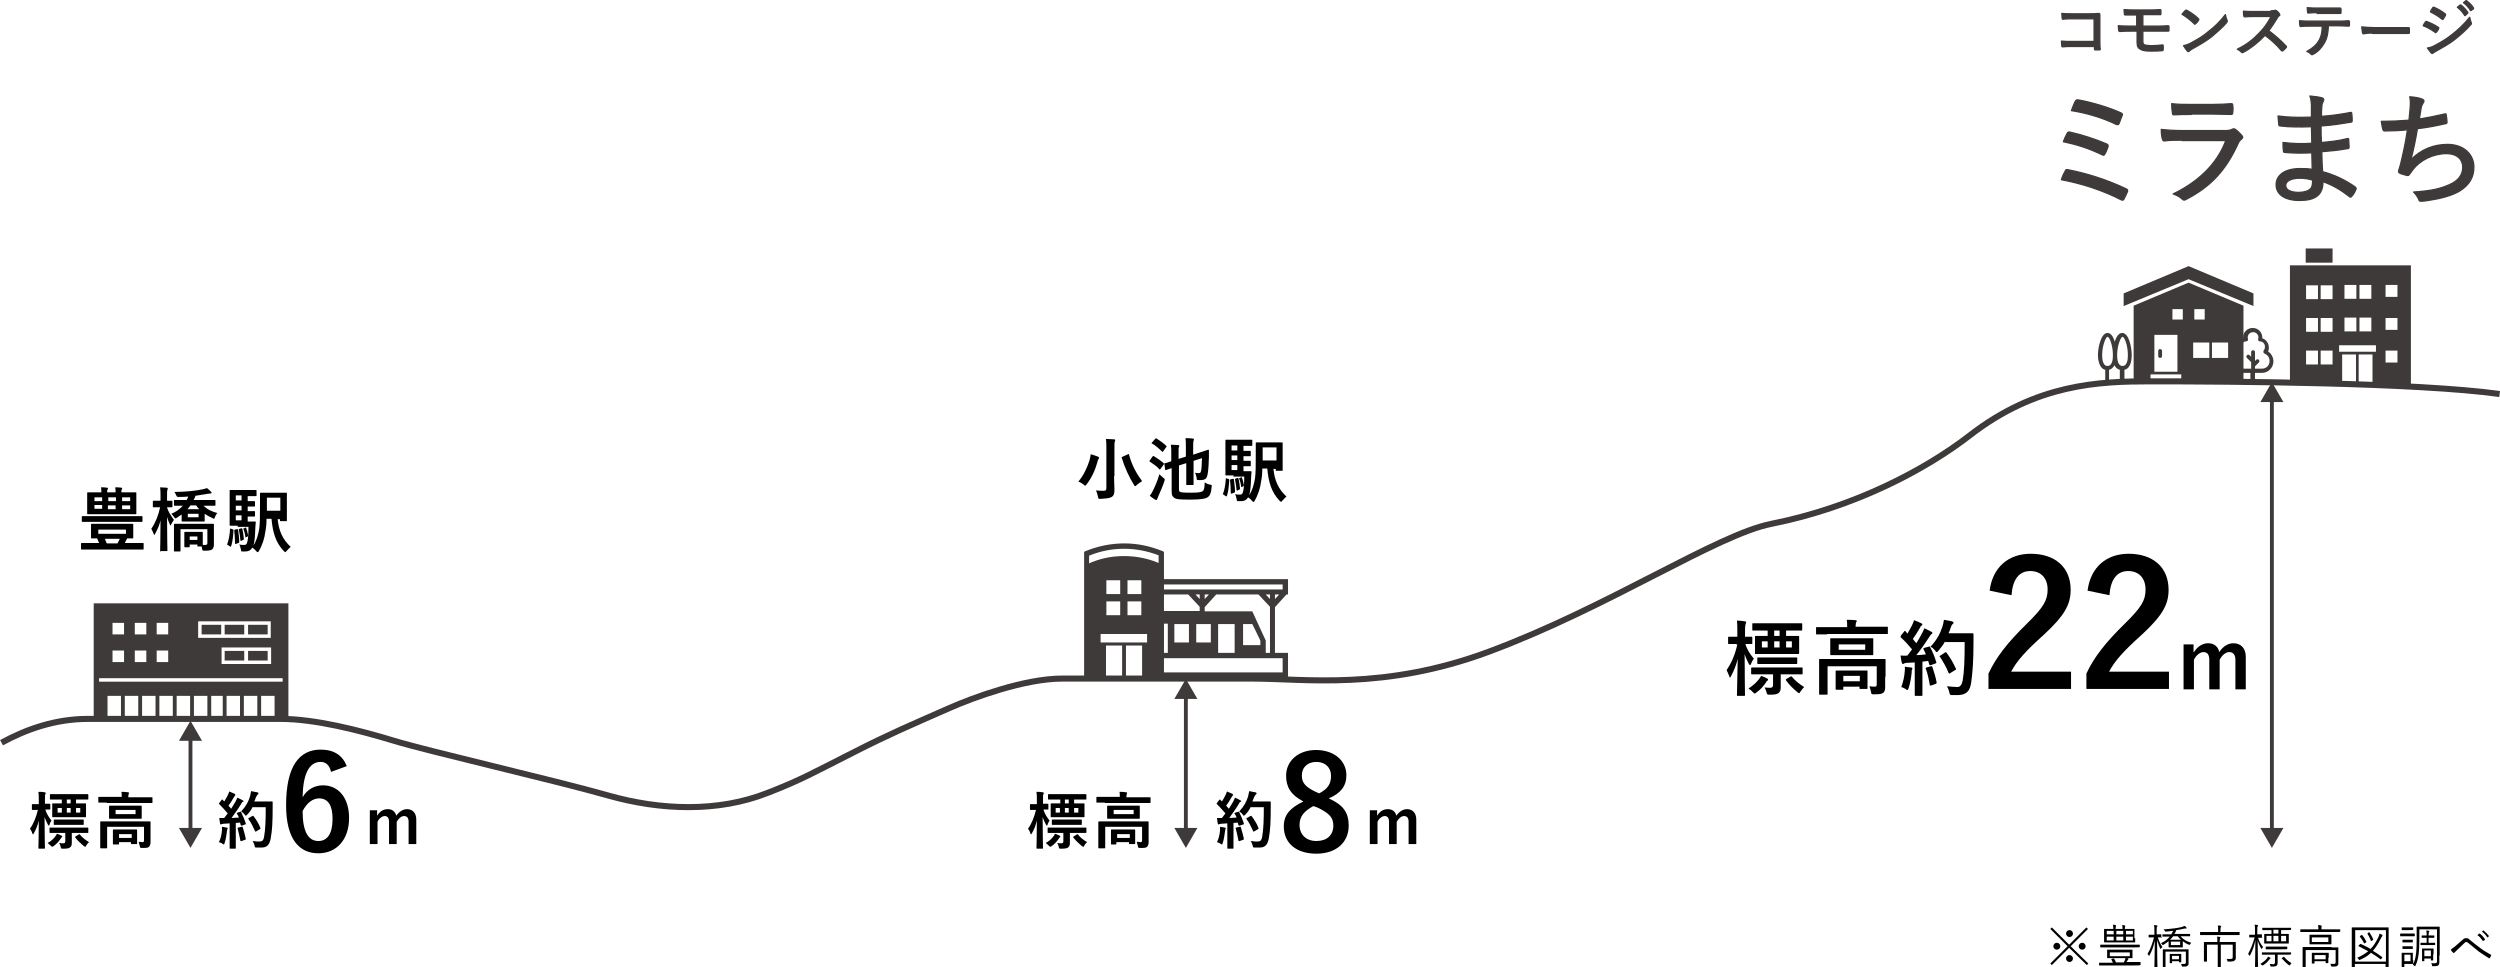 <?xml version="1.0" encoding="utf-8"?>
<!-- Generator: Adobe Illustrator 27.8.1, SVG Export Plug-In . SVG Version: 6.00 Build 0)  -->
<svg version="1.1" id="レイヤー_1" xmlns="http://www.w3.org/2000/svg" xmlns:xlink="http://www.w3.org/1999/xlink" x="0px"
	 y="0px" viewBox="0 0 651 251.8" style="enable-background:new 0 0 651 251.8;" xml:space="preserve">
<style type="text/css">
	.st0{fill:#3E3A39;}
	.st1{fill:none;stroke:#3E3A39;stroke-width:1.007;stroke-miterlimit:10;}
	.st2{fill:none;stroke:#3E3A39;stroke-width:1.581;stroke-miterlimit:10;}
	.st3{fill:none;stroke:#3E3A39;stroke-width:0.336;stroke-linejoin:round;}
</style>
<g>
	<g>
		<g>
			<path d="M543.8,250.9l-0.4,0.4l-4.6-4.5l-4.5,4.5l-0.4-0.4l4.5-4.5l-4.5-4.5l0.4-0.4l4.5,4.5l4.5-4.5l0.4,0.4l-4.5,4.5
				L543.8,250.9z M536.5,246.4c0,0.5-0.4,0.9-0.9,0.9c-0.5,0-0.9-0.4-0.9-0.9c0-0.5,0.4-0.9,0.9-0.9
				C536.1,245.5,536.5,245.9,536.5,246.4z M539.8,243.1c0,0.5-0.4,0.9-0.9,0.9s-0.9-0.4-0.9-0.9c0-0.5,0.4-0.9,0.9-0.9
				S539.8,242.6,539.8,243.1z M539.8,249.6c0,0.5-0.4,0.9-0.9,0.9s-0.9-0.4-0.9-0.9c0-0.5,0.4-0.9,0.9-0.9S539.8,249.1,539.8,249.6z
				 M543.1,246.4c0,0.5-0.4,0.9-0.9,0.9c-0.5,0-0.9-0.4-0.9-0.9c0-0.5,0.4-0.9,0.9-0.9C542.7,245.5,543.1,245.9,543.1,246.4z"/>
			<path d="M557.3,251.3C557.3,251.4,557.3,251.4,557.3,251.3c-0.2,0.1-0.5,0.1-1.6,0.1h-7.4c-1.1,0-1.5,0-1.6,0
				c-0.1,0-0.1,0-0.1-0.1v-0.5c0-0.1,0-0.1,0.1-0.1c0.1,0,0.4,0,1.6,0h1.9c-0.1-0.3-0.3-0.6-0.4-0.8c0-0.1,0-0.1,0.1-0.2l0.4-0.1
				c0.1,0,0.1,0,0.2,0c0.2,0.3,0.3,0.6,0.5,1h2c0.2-0.3,0.3-0.4,0.3-0.6c0.1-0.2,0.2-0.4,0.2-0.6c0.3,0.1,0.5,0.1,0.7,0.2
				c0.1,0,0.1,0.1,0.1,0.1c0,0,0,0.1-0.1,0.1c-0.1,0.1-0.1,0.2-0.2,0.3c0,0.1-0.1,0.2-0.3,0.4h2c1.1,0,1.5,0,1.6,0
				c0.1,0,0.1,0,0.1,0.1V251.3z M557.2,246.6C557.2,246.7,557.2,246.7,557.2,246.6c-0.2,0.1-0.5,0.1-1.7,0.1h-6.9
				c-1.2,0-1.5,0-1.6,0c-0.1,0-0.1,0-0.1-0.1v-0.5c0-0.1,0-0.1,0.1-0.1c0.1,0,0.4,0,1.6,0h6.9c1.2,0,1.5,0,1.6,0
				c0.1,0,0.1,0,0.1,0.1V246.6z M556,244.3c0,0.7,0,1,0,1c0,0.1,0,0.1-0.1,0.1c-0.1,0-0.5,0-1.7,0h-4.5c-1.2,0-1.7,0-1.7,0
				c-0.1,0-0.1,0-0.1-0.1c0-0.1,0-0.3,0-1V243c0-0.7,0-0.9,0-1c0-0.1,0-0.1,0.1-0.1c0.1,0,0.5,0,1.7,0h0.6v-0.1c0-0.4,0-0.7-0.1-1
				c0.3,0,0.5,0,0.7,0.1c0.1,0,0.1,0,0.1,0.1s0,0.1,0,0.2c0,0.1-0.1,0.2-0.1,0.6v0.1h1.8v-0.1c0-0.3,0-0.6-0.1-0.9
				c0.3,0,0.5,0,0.7,0.1c0.1,0,0.1,0,0.1,0.1s0,0.1,0,0.1c0,0.1-0.1,0.3-0.1,0.6v0.1h0.7c1.2,0,1.7,0,1.7,0c0.1,0,0.1,0,0.1,0.1
				c0,0.1,0,0.3,0,1V244.3z M550.4,242.4h-1.8v0.9h1.8V242.4z M550.4,243.9h-1.8v1h1.8V243.9z M555.3,248.7c0,0.5,0,0.6,0,0.7
				c0,0.1,0,0.1-0.1,0.1c-0.1,0-0.5,0-1.6,0h-3.2c-1.2,0-1.6,0-1.6,0c-0.1,0-0.1,0-0.1-0.1c0-0.1,0-0.2,0-0.7v-0.6
				c0-0.5,0-0.6,0-0.7c0-0.1,0-0.1,0.1-0.1c0.1,0,0.5,0,1.6,0h3.2c1.2,0,1.6,0,1.6,0c0.1,0,0.1,0,0.1,0.1c0,0.1,0,0.2,0,0.7V248.7z
				 M554.6,248h-5.2v1h5.2V248z M552.9,242.4h-1.8v0.9h1.8V242.4z M552.9,243.9h-1.8v1h1.8V243.9z M555.4,242.4h-1.8v0.9h1.8V242.4z
				 M555.4,243.9h-1.8v1h1.8V243.9z"/>
			<path d="M563,244c0,0.1,0,0.1-0.1,0.1c-0.1,0-0.3,0-1,0c0.3,1,0.7,1.8,1.2,2.5c-0.1,0.1-0.2,0.2-0.4,0.4c0,0.1-0.1,0.1-0.1,0.1
				s0,0-0.1-0.1c-0.3-0.7-0.5-1.3-0.8-2.2c0,3.7,0.1,6.8,0.1,7c0,0.1,0,0.1-0.1,0.1h-0.6c-0.1,0-0.1,0-0.1-0.1
				c0-0.2,0.1-3.3,0.1-6.9c-0.3,1.5-0.7,2.7-1.4,3.9c0,0.1-0.1,0.1-0.1,0.1c0,0-0.1,0-0.1-0.1c-0.1-0.2-0.2-0.3-0.3-0.4
				c0.8-1.3,1.2-2.5,1.7-4.3h-0.2c-0.8,0-1,0-1.1,0c-0.1,0-0.1,0-0.1-0.1v-0.5c0-0.1,0-0.1,0.1-0.1c0.1,0,0.3,0,1.1,0h0.3v-1
				c0-0.7,0-1.1-0.1-1.5c0.3,0,0.5,0,0.8,0.1c0.1,0,0.1,0,0.1,0.1c0,0.1,0,0.2-0.1,0.2c-0.1,0.1-0.1,0.4-0.1,1v1c0.8,0,1,0,1.1,0
				c0.1,0,0.1,0,0.1,0.1V244z M567.8,243.8c0.7,0.8,1.5,1.3,2.8,1.7c-0.1,0.1-0.2,0.2-0.3,0.4c-0.1,0.2-0.1,0.2-0.3,0.1
				c-0.6-0.2-1.1-0.5-1.6-0.9v0.8c0,0.5,0,0.6,0,0.7c0,0.1,0,0.1-0.1,0.1c-0.1,0-0.3,0-1.1,0h-1.3c-0.8,0-1,0-1.1,0
				c-0.1,0-0.1,0-0.1-0.1c0-0.1,0-0.2,0-0.7v-0.4c0-0.2,0-0.3,0-0.4c-0.4,0.3-0.8,0.6-1.3,0.9c-0.1,0-0.1,0.1-0.2,0.1
				s-0.1,0-0.2-0.2c-0.1-0.1-0.2-0.3-0.3-0.3c1-0.4,1.7-1,2.3-1.7h-0.1c-1.2,0-1.6,0-1.7,0c-0.1,0-0.1,0-0.1-0.1v-0.4
				c0-0.1,0-0.1,0.1-0.1c0.1,0,0.5,0,1.7,0h0.5c0.2-0.3,0.3-0.6,0.5-0.9c-0.6,0.1-1.3,0.1-1.9,0.2c-0.2,0-0.2,0-0.3-0.2
				c-0.1-0.2-0.2-0.3-0.3-0.4c1.7-0.1,3.6-0.3,4.7-0.6c0.4-0.1,0.5-0.2,0.7-0.3c0.2,0.1,0.4,0.2,0.5,0.4c0.1,0.1,0.1,0.1,0.1,0.2
				c0,0.1-0.1,0.1-0.2,0.1c-0.1,0-0.3,0-0.4,0c-0.7,0.2-1.4,0.3-2.1,0.4c-0.1,0.4-0.3,0.7-0.5,1h2.3c1.2,0,1.6,0,1.7,0
				c0.1,0,0.1,0,0.1,0.1v0.4c0,0.1,0,0.1-0.1,0.1c-0.1,0-0.5,0-1.7,0H567.8z M568.1,247.2c1.2,0,1.6,0,1.7,0c0.1,0,0.1,0,0.1,0.1
				c0,0.1,0,0.4,0,1.3v0.7c0,0.5,0,1,0,1.5c0,0.3,0,0.6-0.3,0.7c-0.2,0.2-0.4,0.2-1.2,0.2c-0.2,0-0.2,0-0.3-0.3
				c0-0.2-0.1-0.3-0.2-0.4c0.4,0,0.7,0,0.9,0c0.2,0,0.4-0.1,0.4-0.4v-2.8h-5.3v2.7c0,0.8,0,1.1,0,1.2s0,0.1-0.1,0.1h-0.5
				c-0.1,0-0.1,0-0.1-0.1s0-0.4,0-1.2v-2c0-0.8,0-1.1,0-1.2c0-0.1,0-0.1,0.1-0.1c0.1,0,0.5,0,1.7,0H568.1z M568,249.4
				c0,0.9,0,1.1,0,1.1c0,0.1,0,0.1-0.1,0.1h-0.4c-0.1,0-0.1,0-0.1-0.1v-0.2h-1.8v0.4c0,0.1,0,0.1-0.1,0.1h-0.4c-0.1,0-0.1,0-0.1-0.1
				c0-0.1,0-0.2,0-1.2v-0.4c0-0.4,0-0.5,0-0.6c0-0.1,0-0.1,0.1-0.1c0.1,0,0.2,0,0.9,0h1c0.7,0,0.8,0,0.9,0c0.1,0,0.1,0,0.1,0.1
				c0,0.1,0,0.2,0,0.5V249.4z M567.9,244.7c-0.3-0.3-0.6-0.6-0.8-0.9h-1.2c-0.2,0.3-0.5,0.6-0.8,0.9c0.2,0,0.4,0,0.8,0H567.9z
				 M567.7,245.2h-2.4v0.9h2.4V245.2z M567.4,248.9h-1.8v0.9h1.8V248.9z"/>
			<path d="M583.3,243.4C583.3,243.5,583.3,243.5,583.3,243.4c-0.2,0.1-0.5,0.1-1.7,0.1h-7c-1.1,0-1.5,0-1.6,0c-0.1,0-0.1,0-0.1-0.1
				v-0.6c0-0.1,0-0.1,0.1-0.1c0.1,0,0.4,0,1.6,0h3v-0.5c0-0.6,0-0.9-0.1-1.2c0.3,0,0.6,0,0.8,0.1c0.1,0,0.1,0,0.1,0.1
				c0,0.1,0,0.1-0.1,0.2c0,0.1-0.1,0.3-0.1,0.8v0.5h3.3c1.1,0,1.5,0,1.6,0c0.1,0,0.1,0,0.1,0.1V243.4z M580.4,245.3
				c1.2,0,1.7,0,1.7,0c0.1,0,0.1,0,0.1,0.1c0,0.1,0,0.4,0,1.4v1.6c0,0.4,0,0.7,0,1c0,0.4-0.1,0.6-0.3,0.7c-0.2,0.2-0.5,0.3-1.6,0.3
				c-0.2,0-0.2,0-0.3-0.2c0-0.2-0.1-0.4-0.2-0.5c0.4,0,0.8,0,1.1,0c0.4,0,0.5-0.1,0.5-0.5V246h-3.1v3.9c0,1.2,0,1.7,0,1.8
				c0,0.1,0,0.1-0.1,0.1h-0.6c-0.1,0-0.1,0-0.1-0.1c0-0.1,0-0.6,0-1.8V246h-2.8v2.8c0,1,0,1.4,0,1.5c0,0.1,0,0.1-0.1,0.1h-0.6
				c-0.1,0-0.1,0-0.1-0.1c0-0.1,0-0.4,0-1.4v-2.2c0-0.9,0-1.2,0-1.3c0-0.1,0-0.1,0.1-0.1c0.1,0,0.5,0,1.7,0h1.7v-0.2
				c0-0.6,0-0.9-0.1-1.2c0.3,0,0.6,0,0.8,0.1c0.1,0,0.1,0,0.1,0.1c0,0.1,0,0.1-0.1,0.2c0,0.1-0.1,0.3-0.1,0.8v0.2H580.4z"/>
			<path d="M589.1,244.1c0,0.1,0,0.1-0.1,0.1c-0.1,0-0.3,0-1,0c0.3,1,0.8,1.8,1.3,2.4c-0.1,0.1-0.2,0.3-0.3,0.4
				c0,0.1-0.1,0.1-0.1,0.1s0,0-0.1-0.1c-0.4-0.7-0.7-1.3-0.9-2.2c0,3.7,0.1,6.8,0.1,6.9c0,0.1,0,0.1-0.1,0.1h-0.6
				c-0.1,0-0.1,0-0.1-0.1c0-0.2,0.1-3.3,0.1-6.9c-0.3,1.5-0.7,2.7-1.4,4c0,0.1-0.1,0.1-0.1,0.1c0,0-0.1,0-0.1-0.1
				c-0.1-0.2-0.2-0.3-0.3-0.4c0.7-1.3,1.2-2.5,1.7-4.3h-0.2c-0.8,0-1,0-1.1,0c-0.1,0-0.1,0-0.1-0.1v-0.5c0-0.1,0-0.1,0.1-0.1
				c0.1,0,0.3,0,1.1,0h0.3v-1.1c0-0.7,0-1.1-0.1-1.5c0.3,0,0.5,0,0.8,0.1c0.1,0,0.1,0,0.1,0.1c0,0.1,0,0.2-0.1,0.2
				c-0.1,0.1-0.1,0.4-0.1,1v1.1h0c0.8,0,1,0,1.1,0c0.1,0,0.1,0,0.1,0.1V244.1z M591.2,249.6c-0.1,0.1-0.2,0.1-0.2,0.2
				c-0.5,0.6-0.8,1-1.6,1.5c-0.1,0.1-0.1,0.1-0.2,0.1c0,0-0.1,0-0.2-0.1c-0.1-0.1-0.3-0.2-0.4-0.3c0.8-0.5,1.3-0.9,1.7-1.4
				c0.1-0.1,0.2-0.3,0.3-0.5c0.2,0.1,0.4,0.2,0.6,0.3c0.1,0,0.1,0.1,0.1,0.1C591.3,249.5,591.2,249.6,591.2,249.6z M596.6,248.5
				C596.6,248.6,596.5,248.6,596.6,248.5c-0.1,0.1-0.6,0.1-1.8,0.1h-1.7v0.7c0,0.5,0,1,0,1.4c0,0.4-0.1,0.6-0.3,0.8
				c-0.2,0.1-0.4,0.2-1.3,0.2c-0.2,0-0.2,0-0.3-0.2c0-0.2-0.1-0.4-0.2-0.5c0.4,0,0.7,0.1,0.9,0.1c0.3,0,0.5-0.2,0.5-0.5v-2h-1.6
				c-1.2,0-1.6,0-1.7,0c-0.1,0-0.1,0-0.1-0.1v-0.4c0-0.1,0-0.1,0.1-0.1c0.1,0,0.5,0,1.7,0h4c1.2,0,1.6,0,1.7,0c0.1,0,0.1,0,0.1,0.1
				V248.5z M596.5,242.1C596.5,242.2,596.5,242.2,596.5,242.1c-0.1,0.1-0.6,0.1-1.8,0.1H594v1h0.3c1.2,0,1.6,0,1.6,0
				c0.1,0,0.1,0,0.1,0.1c0,0.1,0,0.2,0,0.8v0.7c0,0.6,0,0.7,0,0.8c0,0.1,0,0.1-0.1,0.1c-0.1,0-0.5,0-1.6,0h-3c-1.2,0-1.6,0-1.6,0
				c-0.1,0-0.1,0-0.1-0.1c0-0.1,0-0.2,0-0.8v-0.7c0-0.6,0-0.7,0-0.8c0-0.1,0-0.1,0.1-0.1c0.1,0,0.5,0,1.6,0h0.2v-1h-0.6
				c-1.2,0-1.6,0-1.7,0c-0.1,0-0.1,0-0.1-0.1v-0.4c0-0.1,0-0.1,0.1-0.1c0.1,0,0.5,0,1.7,0h3.9c1.2,0,1.6,0,1.7,0
				c0.1,0,0.1,0,0.1,0.1V242.1z M595.6,247.1C595.6,247.1,595.6,247.2,595.6,247.1c-0.2,0.1-0.5,0.1-1.6,0.1h-2.4
				c-1.1,0-1.5,0-1.5,0c-0.1,0-0.1,0-0.1-0.1v-0.5c0-0.1,0-0.1,0.1-0.1c0.1,0,0.4,0,1.5,0h2.4c1.1,0,1.5,0,1.5,0
				c0.1,0,0.1,0,0.1,0.1V247.1z M591.5,243.7h-1.3v1.4h1.3V243.7z M593.3,242.1h-1.3v1h1.3V242.1z M593.3,243.7h-1.3v1.4h1.3V243.7z
				 M595.3,243.7H594v1.4h1.3V243.7z M594.6,249.2c0.1-0.1,0.1-0.1,0.2,0c0.6,0.7,1.1,1.1,1.9,1.6c-0.1,0.1-0.2,0.2-0.3,0.4
				c-0.1,0.1-0.1,0.2-0.2,0.2c0,0-0.1,0-0.2-0.1c-0.7-0.5-1.2-1.1-1.8-1.7c-0.1-0.1-0.1-0.1,0.1-0.2L594.6,249.2z"/>
			<path d="M609.4,242.6C609.4,242.7,609.4,242.7,609.4,242.6c-0.2,0.1-0.5,0.1-1.7,0.1h-7c-1.1,0-1.5,0-1.6,0c-0.1,0-0.1,0-0.1-0.1
				v-0.5c0-0.1,0-0.1,0.1-0.1c0.1,0,0.4,0,1.6,0h3v-0.1c0-0.4,0-0.7-0.1-1c0.3,0,0.6,0,0.8,0.1c0.1,0,0.2,0.1,0.2,0.1
				c0,0.1,0,0.1-0.1,0.2c0,0.1,0,0.3,0,0.6v0.1h3.2c1.2,0,1.5,0,1.6,0c0.1,0,0.1,0,0.1,0.1V242.6z M607.1,246.7c1.2,0,1.6,0,1.7,0
				c0.1,0,0.1,0,0.1,0.1c0,0.1,0,0.4,0,1.4v1c0,0.6,0,1.1,0,1.6c0,0.3,0,0.6-0.3,0.7c-0.2,0.2-0.5,0.2-1.3,0.2c-0.2,0-0.2,0-0.3-0.2
				c0-0.2-0.1-0.4-0.2-0.5c0.4,0,0.7,0,1,0c0.2,0,0.4-0.1,0.4-0.4v-3.2h-7.8v2.9c0,1,0,1.4,0,1.5c0,0.1,0,0.1-0.1,0.1h-0.6
				c-0.1,0-0.1,0-0.1-0.1c0-0.1,0-0.4,0-1.5V248c0-0.9,0-1.2,0-1.3c0-0.1,0-0.1,0.1-0.1c0.1,0,0.5,0,1.7,0H607.1z M607.1,245
				c0,0.6,0,0.7,0,0.8c0,0.1,0,0.1-0.1,0.1c-0.1,0-0.4,0-1.5,0H603c-1.1,0-1.5,0-1.5,0c-0.1,0-0.1,0-0.1-0.1c0-0.1,0-0.2,0-0.8v-0.7
				c0-0.6,0-0.7,0-0.8c0-0.1,0-0.1,0.1-0.1c0.1,0,0.4,0,1.5,0h2.5c1.1,0,1.5,0,1.5,0c0.1,0,0.1,0,0.1,0.1c0,0.1,0,0.2,0,0.8V245z
				 M606.3,249.4c0,1.1,0,1.3,0,1.3c0,0.1,0,0.1-0.1,0.1h-0.5c-0.1,0-0.1,0-0.1-0.1v-0.4h-2.9v0.5c0,0.1,0,0.1-0.1,0.1h-0.5
				c-0.1,0-0.1,0-0.1-0.1c0-0.1,0-0.2,0-1.4v-0.5c0-0.4,0-0.7,0-0.7c0-0.1,0-0.1,0.1-0.1c0.1,0,0.4,0,1.3,0h1.6c0.9,0,1.2,0,1.3,0
				c0.1,0,0.1,0,0.1,0.1c0,0.1,0,0.3,0,0.6V249.4z M606.4,244.1H602v1.2h4.3V244.1z M605.6,248.7h-2.9v1.1h2.9V248.7z"/>
			<path d="M622,247.2c0,3.7,0,4.4,0,4.5c0,0.1,0,0.1-0.1,0.1h-0.6c-0.1,0-0.1,0-0.1-0.1v-0.7h-8v0.7c0,0.1,0,0.1-0.1,0.1h-0.6
				c-0.1,0-0.1,0-0.1-0.1c0-0.1,0-0.8,0-4.5v-2.4c0-2.4,0-3.2,0-3.2c0-0.1,0-0.1,0.1-0.1c0.1,0,0.5,0,1.7,0h6c1.2,0,1.6,0,1.7,0
				c0.1,0,0.1,0,0.1,0.1c0,0.1,0,0.8,0,2.9V247.2z M621.3,242.2h-8v8.2h8V242.2z M614.5,245.9c0.1-0.1,0.1-0.1,0.2-0.1
				c0.8,0.3,1.7,0.8,2.6,1.3c0.8-0.8,1.4-1.8,2-3c0.1-0.3,0.3-0.6,0.3-1c0.2,0.1,0.5,0.2,0.7,0.3c0.1,0,0.1,0.1,0.1,0.2
				c0,0.1,0,0.1-0.1,0.2c-0.1,0.1-0.2,0.4-0.4,0.7c-0.6,1.2-1.2,2.2-2,3.1c0.9,0.5,1.7,1.1,2.4,1.6c0.1,0.1,0.1,0.1,0,0.2l-0.2,0.3
				c-0.1,0.1-0.1,0.1-0.2,0.1c-0.7-0.5-1.5-1.1-2.5-1.7c-0.7,0.7-1.6,1.3-2.8,1.8c-0.1,0-0.1,0.1-0.2,0.1c-0.1,0-0.1,0-0.2-0.2
				c-0.1-0.1-0.2-0.3-0.4-0.4c1.2-0.5,2.1-1.1,2.9-1.7c-0.9-0.5-1.8-0.9-2.5-1.3c-0.1,0-0.1,0,0-0.2L614.5,245.9z M614.9,243.5
				c0.1-0.1,0.1-0.1,0.2,0c0.4,0.4,0.8,1.1,1.1,1.7c0,0.1,0,0.1-0.1,0.2l-0.3,0.2c-0.1,0.1-0.2,0.1-0.2,0c-0.3-0.6-0.7-1.2-1.1-1.7
				c0-0.1,0-0.1,0.1-0.2L614.9,243.5z M616.8,242.8c0.1-0.1,0.1-0.1,0.2,0c0.4,0.6,0.7,1.1,1,1.8c0,0.1,0,0.1-0.1,0.2l-0.3,0.2
				c-0.2,0.1-0.2,0.1-0.2,0c-0.3-0.7-0.5-1.2-0.9-1.8c-0.1-0.1,0-0.1,0.1-0.2L616.8,242.8z"/>
			<path d="M628.8,243.7c0,0.1,0,0.1-0.1,0.1c-0.1,0-0.3,0-1.2,0h-1.2c-0.9,0-1.1,0-1.2,0c-0.1,0-0.1,0-0.1-0.1v-0.5
				c0-0.1,0-0.1,0.1-0.1c0.1,0,0.3,0,1.2,0h1.2c0.9,0,1.1,0,1.2,0c0.1,0,0.1,0,0.1,0.1V243.7z M628.4,242.1
				C628.4,242.2,628.4,242.2,628.4,242.1c-0.2,0.1-0.4,0.1-1.1,0.1h-0.8c-0.7,0-1,0-1,0c-0.1,0-0.1,0-0.1-0.1v-0.5
				c0-0.1,0-0.1,0.1-0.1c0.1,0,0.3,0,1,0h0.8c0.7,0,1,0,1,0c0.1,0,0.1,0,0.1,0.1V242.1z M628.4,250c0,0.6,0,0.8,0,0.9
				c0,0.1,0,0.1-0.1,0.1c-0.1,0-0.3,0-1,0h-1.2v0.7c0,0.1,0,0.1-0.1,0.1h-0.5c-0.1,0-0.1,0-0.1-0.1c0-0.1,0-0.3,0-1.3v-1.1
				c0-0.8,0-1,0-1.1c0-0.1,0-0.1,0.1-0.1c0.1,0,0.3,0,1,0h0.7c0.7,0,0.9,0,1,0c0.1,0,0.1,0,0.1,0.1c0,0.1,0,0.3,0,0.9V250z
				 M628.3,245.3c0,0.1,0,0.1-0.1,0.1c-0.1,0-0.2,0-0.9,0h-0.7c-0.7,0-0.9,0-0.9,0c-0.1,0-0.1,0-0.1-0.1v-0.5c0-0.1,0-0.1,0.1-0.1
				c0.1,0,0.2,0,0.9,0h0.7c0.7,0,0.8,0,0.9,0c0.1,0,0.1,0,0.1,0.1V245.3z M628.3,247c0,0.1,0,0.1-0.1,0.1c-0.1,0-0.2,0-0.9,0h-0.7
				c-0.7,0-0.9,0-0.9,0c-0.1,0-0.1,0-0.1-0.1v-0.5c0-0.1,0-0.1,0.1-0.1c0.1,0,0.2,0,0.9,0h0.7c0.7,0,0.8,0,0.9,0
				c0.1,0,0.1,0,0.1,0.1V247z M627.7,248.6h-1.6v1.7h1.6V248.6z M635.2,248.8c0,0.7,0,1.2,0,1.8c0,0.4-0.1,0.6-0.3,0.8
				c-0.2,0.1-0.4,0.2-1.4,0.2c-0.2,0-0.2,0-0.2-0.2c0-0.2-0.1-0.4-0.2-0.6c0.4,0,0.7,0.1,1.1,0c0.3,0,0.4-0.2,0.4-0.5v-8.3H630v2.4
				c0,3.2-0.2,5.5-1,7c0,0.1-0.1,0.2-0.1,0.2c0,0-0.1,0-0.2-0.1c-0.1-0.1-0.3-0.2-0.4-0.3c0.9-1.5,1-3.9,1-6.9v-1.3
				c0-1.1,0-1.5,0-1.6c0-0.1,0-0.1,0.1-0.1c0.1,0,0.4,0,1.6,0h2.6c1.1,0,1.5,0,1.6,0c0.1,0,0.1,0,0.1,0.1c0,0.1,0,0.5,0,1.6V248.8z
				 M634.2,246C634.2,246,634.2,246,634.2,246c-0.2,0.1-0.4,0.1-1.3,0.1h-1.4c-0.7,0-1,0-1.1,0c-0.1,0-0.1,0-0.1-0.1v-0.4
				c0-0.1,0-0.1,0.1-0.1c0.1,0,0.4,0,1.1,0h0.4v-1.3h-0.2c-0.7,0-0.9,0-1,0c-0.1,0-0.1,0-0.1-0.1v-0.4c0-0.1,0-0.1,0.1-0.1
				c0.1,0,0.3,0,1,0h0.2v-0.2c0-0.5,0-0.7-0.1-1.1c0.2,0,0.5,0,0.7,0.1c0.1,0,0.1,0,0.1,0.1c0,0.1,0,0.1-0.1,0.2
				c0,0.1-0.1,0.2-0.1,0.7v0.2h0.3c0.7,0,1,0,1.1,0c0.1,0,0.1,0,0.1,0.1v0.4c0,0.1,0,0.1-0.1,0.1c-0.1,0-0.3,0-1.1,0h-0.3v1.3h0.4
				c0.8,0,1.1,0,1.2,0c0.1,0,0.1,0,0.1,0.1V246z M633.6,248.5c0,1.2,0,1.5,0,1.5c0,0.1,0,0.1-0.1,0.1h-0.4c-0.1,0-0.1,0-0.1-0.1
				v-0.4h-1.7v0.6c0,0.1,0,0.1-0.1,0.1h-0.4c-0.1,0-0.1,0-0.1-0.1c0-0.1,0-0.3,0-1.6v-0.6c0-0.6,0-0.9,0-0.9c0-0.1,0-0.1,0.1-0.1
				c0.1,0,0.3,0,1,0h0.8c0.7,0,0.9,0,1,0c0.1,0,0.1,0,0.1,0.1c0,0.1,0,0.3,0,0.8V248.5z M633,247.5h-1.7v1.5h1.7V247.5z"/>
			<path d="M639.1,246.6c0.6-0.5,1.4-1.2,2.2-1.9c0.4-0.4,0.6-0.4,0.9-0.4c0.4,0,0.6,0.1,0.9,0.4c1,0.8,1.8,1.5,2.8,2.2
				c0.9,0.7,1.7,1.1,2.7,1.7c0.1,0,0.1,0.1,0.1,0.2c-0.1,0.2-0.2,0.5-0.4,0.7c-0.1,0.1-0.1,0.1-0.2,0c-0.7-0.4-1.7-1.1-2.6-1.7
				c-0.9-0.7-1.8-1.5-2.7-2.2c-0.2-0.2-0.4-0.3-0.6-0.3c-0.2,0-0.3,0.1-0.5,0.3c-0.7,0.7-1.6,1.5-2.2,2.1c-0.2,0.2-0.3,0.3-0.4,0.4
				c-0.1,0.1-0.2,0.1-0.3,0c-0.2-0.2-0.5-0.5-0.6-0.8C638.5,247,638.8,246.8,639.1,246.6z M645.6,243.1c0,0,0.1,0,0.1,0
				c0.5,0.3,1,0.9,1.4,1.5c0,0,0,0.1,0,0.1l-0.4,0.3c-0.1,0-0.1,0-0.2,0c-0.4-0.6-0.9-1.2-1.4-1.5L645.6,243.1z M646.6,242.3
				c0,0,0.1,0,0.1,0c0.5,0.4,1,0.9,1.4,1.4c0,0.1,0,0.1,0,0.1l-0.3,0.3c0,0-0.1,0-0.1,0c-0.3-0.5-0.8-1.1-1.4-1.5L646.6,242.3z"/>
		</g>
	</g>
	<g>
		<g>
			<path d="M269.8,210.9c-1,0-1.4,0-1.4,0c-0.2,0-0.2,0-0.2-0.2v-1.1c0-0.2,0-0.2,0.2-0.2c0.1,0,0.4,0,1.4,0h0.2v-1
				c0-1,0-1.5-0.1-2.2c0.6,0,1.1,0,1.6,0.1c0.1,0,0.3,0.1,0.3,0.2c0,0.1,0,0.2-0.1,0.3c-0.1,0.2-0.1,0.5-0.1,1.5v1
				c0.8,0,1.1,0,1.2,0c0.2,0,0.2,0,0.2,0.2v1.1c0,0.2,0,0.2-0.2,0.2c-0.1,0-0.4,0-1.1,0c0.3,1.1,1,2.1,1.6,2.9
				c-0.2,0.3-0.4,0.6-0.5,1c-0.1,0.2-0.1,0.3-0.2,0.3c0,0-0.1-0.1-0.2-0.2c-0.3-0.6-0.6-1.2-0.9-2c0,4.3,0.1,7.8,0.1,8
				c0,0.2,0,0.2-0.2,0.2h-1.3c-0.2,0-0.2,0-0.2-0.2c0-0.2,0.1-3.4,0.1-7.1c-0.3,1.2-0.7,2.3-1.3,3.3c-0.1,0.2-0.2,0.3-0.2,0.3
				s-0.1-0.1-0.2-0.3c-0.1-0.5-0.4-0.9-0.6-1.2c1-1.4,1.6-3,2.1-5H269.8z M274.3,217.8c0.2-0.2,0.3-0.4,0.4-0.7
				c0.4,0.1,0.8,0.3,1.2,0.5c0.1,0.1,0.2,0.1,0.2,0.2c0,0.1,0,0.2-0.1,0.2c-0.1,0.1-0.2,0.2-0.3,0.4c-0.5,0.7-1,1.3-1.8,1.9
				c-0.2,0.1-0.3,0.2-0.4,0.2c-0.1,0-0.2-0.1-0.4-0.3c-0.3-0.3-0.6-0.5-0.8-0.7C273.1,219.1,273.8,218.5,274.3,217.8z M275.2,216.9
				c-1.6,0-2.1,0-2.2,0c-0.2,0-0.2,0-0.2-0.2v-1c0-0.2,0-0.2,0.2-0.2c0.1,0,0.6,0,2.2,0h5.3c1.6,0,2.1,0,2.2,0c0.2,0,0.2,0,0.2,0.2
				v1c0,0.2,0,0.2-0.2,0.2c-0.1,0-0.6,0-2.2,0h-1.9v0.6c0,0.6,0,1.3,0,1.9c0,0.7-0.1,1-0.5,1.3c-0.3,0.2-0.7,0.3-1.8,0.3
				c-0.5,0-0.5,0-0.6-0.5c-0.1-0.4-0.2-0.7-0.4-1c0.5,0.1,0.8,0.1,1.1,0.1c0.4,0,0.5-0.2,0.5-0.6v-2.1H275.2z M275.3,208.2
				c-1.6,0-2.1,0-2.2,0c-0.2,0-0.2,0-0.2-0.2v-1c0-0.2,0-0.2,0.2-0.2c0.1,0,0.6,0,2.2,0h5.2c1.6,0,2.1,0,2.2,0c0.1,0,0.2,0,0.2,0.2
				v1c0,0.2,0,0.2-0.2,0.2c-0.1,0-0.6,0-2.2,0h-0.8v1h0.3c1.5,0,2,0,2.2,0c0.2,0,0.2,0,0.2,0.2c0,0.1,0,0.4,0,1.1v1c0,0.7,0,1,0,1.1
				c0,0.2,0,0.2-0.2,0.2c-0.1,0-0.6,0-2.2,0h-4.1c-1.5,0-2,0-2.1,0c-0.2,0-0.2,0-0.2-0.2c0-0.1,0-0.4,0-1.1v-1c0-0.7,0-1,0-1.1
				c0-0.2,0-0.2,0.2-0.2c0.1,0,0.6,0,2.1,0h0.2v-1H275.3z M276.1,214.8c-1.4,0-1.9,0-2,0c-0.2,0-0.2,0-0.2-0.2v-1
				c0-0.2,0-0.2,0.2-0.2c0.1,0,0.6,0,2,0h3.4c1.5,0,1.9,0,2,0c0.2,0,0.2,0,0.2,0.2v1c0,0.2,0,0.2-0.2,0.2c-0.1,0-0.6,0-2,0H276.1z
				 M276,211.6v-1.2h-1.1v1.2H276z M278.3,208.2h-1v1h1V208.2z M277.3,211.6h1v-1.2h-1V211.6z M280.4,217.3c0.2-0.1,0.2-0.1,0.3,0
				c0.6,0.8,1.4,1.4,2.4,2c-0.3,0.2-0.5,0.5-0.7,0.8c-0.1,0.3-0.2,0.4-0.3,0.4c-0.1,0-0.2-0.1-0.4-0.2c-0.8-0.7-1.6-1.4-2.2-2.2
				c-0.1-0.2-0.1-0.2,0.1-0.3L280.4,217.3z M280.8,210.4h-1.1v1.2h1.1V210.4z"/>
			<path d="M287.7,209c-1.5,0-2,0-2,0c-0.2,0-0.2,0-0.2-0.2v-1.1c0-0.2,0-0.2,0.2-0.2c0.1,0,0.6,0,2,0h3.9v0c0-0.5,0-1-0.1-1.3
				c0.6,0,1.2,0,1.7,0.1c0.2,0,0.3,0.1,0.3,0.2c0,0.1-0.1,0.2-0.1,0.3c0,0.1-0.1,0.3-0.1,0.8v0h4.1c1.5,0,2,0,2,0
				c0.2,0,0.2,0,0.2,0.2v1.1c0,0.2,0,0.2-0.2,0.2c-0.1,0-0.6,0-2,0H287.7z M299.1,217.3c0,0.9,0,1.5,0,2c0,0.4-0.1,0.9-0.4,1.2
				c-0.3,0.3-0.7,0.3-1.8,0.3c-0.5,0-0.5,0-0.6-0.5c-0.1-0.4-0.2-0.8-0.3-1.1c0.5,0,0.7,0.1,1,0.1c0.3,0,0.4-0.1,0.4-0.5v-3.5h-9.6
				v3.6c0,1.2,0,1.7,0,1.8c0,0.2,0,0.2-0.2,0.2h-1.4c-0.2,0-0.2,0-0.2-0.2c0-0.1,0-0.6,0-1.8v-3.1c0-1.1,0-1.6,0-1.7
				c0-0.2,0-0.2,0.2-0.2c0.1,0,0.6,0,2.2,0h8.3c1.5,0,2.1,0,2.2,0c0.2,0,0.2,0,0.2,0.2c0,0.1,0,0.7,0,1.8V217.3z M294.5,209.8
				c1.5,0,2,0,2.1,0c0.2,0,0.2,0,0.2,0.2c0,0.1,0,0.4,0,1v1c0,0.7,0,0.9,0,1c0,0.2,0,0.2-0.2,0.2c-0.1,0-0.6,0-2.1,0h-3.9
				c-1.5,0-2,0-2.1,0c-0.2,0-0.2,0-0.2-0.2c0-0.1,0-0.4,0-1v-1c0-0.7,0-0.9,0-1c0-0.2,0-0.2,0.2-0.2c0.1,0,0.6,0,2.1,0H294.5z
				 M289.5,219.9c-0.2,0-0.2,0-0.2-0.2c0-0.1,0-0.4,0-1.9v-0.6c0-0.6,0-0.9,0-1c0-0.2,0-0.2,0.2-0.2c0.1,0,0.5,0,1.7,0h2.5
				c1.2,0,1.6,0,1.7,0c0.2,0,0.2,0,0.2,0.2c0,0.1,0,0.4,0,0.9v0.7c0,1.5,0,1.7,0,1.8c0,0.2,0,0.2-0.2,0.2h-1.2c-0.2,0-0.2,0-0.2-0.2
				v-0.3h-3.3v0.4c0,0.2,0,0.2-0.2,0.2H289.5z M295.2,210.9H290v1.1h5.2V210.9z M290.9,218.2h3.3v-1h-3.3V218.2z"/>
		</g>
		<g>
			<path d="M322.4,211.4c0.2-0.1,0.2,0,0.3,0.1c0.5,1,0.9,2,1.2,2.9c0,0.2,0,0.3-0.2,0.3l-0.9,0.3c-0.2,0-0.2,0-0.3-0.1l-0.2-0.7
				c-0.4,0-0.7,0.1-1.1,0.1v4.4c0,1.5,0,2,0,2.1c0,0.2,0,0.2-0.2,0.2h-1.2c-0.2,0-0.2,0-0.2-0.2c0-0.1,0-0.6,0-2.1v-4.3l-1.5,0.1
				c-0.3,0-0.5,0.1-0.6,0.1c-0.1,0-0.1,0.1-0.2,0.1c-0.1,0-0.2-0.1-0.2-0.3c-0.1-0.4-0.1-0.8-0.2-1.4c0.5,0,0.9,0,1.3,0l0.9-1.2
				c-0.7-0.8-1.4-1.6-2.2-2.4c-0.1-0.1-0.1-0.1-0.1-0.1c0,0,0-0.1,0.1-0.2l0.6-0.8c0.1-0.1,0.1-0.1,0.2-0.1s0.1,0,0.1,0.1l0.4,0.4
				c0.3-0.5,0.6-1,0.9-1.6c0.2-0.4,0.3-0.7,0.4-1c0.4,0.2,1,0.4,1.4,0.6c0.1,0.1,0.2,0.2,0.2,0.3c0,0.1-0.1,0.1-0.1,0.2
				c-0.1,0.1-0.2,0.2-0.3,0.4c-0.5,0.9-0.9,1.5-1.4,2.2c0.2,0.3,0.5,0.5,0.7,0.8c0.4-0.6,0.7-1.2,1.1-1.8c0.2-0.4,0.4-0.8,0.5-1.1
				c0.5,0.2,1,0.5,1.4,0.7c0.1,0.1,0.2,0.1,0.2,0.2c0,0.1,0,0.2-0.2,0.2c-0.2,0.1-0.3,0.3-0.5,0.7c-0.8,1.3-1.7,2.5-2.4,3.5
				c0.6,0,1.3-0.1,1.9-0.1c-0.1-0.4-0.3-0.7-0.5-1c-0.1-0.2,0-0.2,0.2-0.3L322.4,211.4z M317.7,216.2c0-0.3,0-0.5,0-0.9
				c0.5,0.1,0.9,0.1,1.2,0.2c0.2,0,0.3,0.1,0.3,0.2c0,0.1,0,0.1-0.1,0.2c0,0.1-0.1,0.3-0.1,0.5c-0.1,0.9-0.3,2.2-0.6,3.1
				c-0.1,0.2-0.1,0.4-0.2,0.4c-0.1,0-0.2-0.1-0.4-0.2c-0.2-0.2-0.6-0.3-0.9-0.4C317.4,218.3,317.6,217.3,317.7,216.2z M322.8,215.3
				c0.2-0.1,0.2,0,0.3,0.1c0.3,0.9,0.6,2.1,0.8,3c0,0.2,0,0.2-0.2,0.3l-0.9,0.3c-0.2,0.1-0.3,0-0.3-0.1c-0.2-1-0.5-2.4-0.7-3.1
				c-0.1-0.2,0-0.2,0.1-0.3L322.8,215.3z M325.6,210.3c-0.3,0.6-0.7,1.2-1.3,1.8c-0.2,0.2-0.3,0.3-0.4,0.3c-0.1,0-0.2-0.1-0.3-0.3
				c-0.3-0.4-0.6-0.6-0.9-0.8c1.3-1.4,1.9-2.6,2.3-3.9c0.1-0.4,0.2-0.9,0.3-1.4c0.6,0.1,1.2,0.3,1.6,0.3c0.2,0.1,0.3,0.1,0.3,0.3
				c0,0.1,0,0.2-0.2,0.3c-0.1,0.1-0.3,0.4-0.5,0.8c-0.1,0.3-0.2,0.7-0.4,1h3c1.2,0,1.5,0,1.6,0c0.2,0,0.2,0,0.2,0.2
				c0,0.5,0,0.9,0,1.3c0,3.7-0.1,5.9-0.5,8.1c-0.3,1.6-0.9,2.4-2.4,2.4c-0.3,0-0.8,0-1.2,0c-0.5,0-0.5,0-0.6-0.5
				c-0.1-0.4-0.3-0.9-0.5-1.2c0.9,0.1,1.4,0.2,2,0.1c0.6,0,0.9-0.5,1-1.4c0.3-1.7,0.4-4.1,0.4-7.5H325.6z M325.6,212.5
				c0.2-0.1,0.2-0.1,0.3,0c0.7,0.9,1.4,2,1.8,3.1c0.1,0.2,0,0.2-0.1,0.3l-1,0.6c-0.2,0.1-0.2,0.1-0.3-0.1c-0.5-1.1-1-2.2-1.7-3.1
				c-0.1-0.2-0.1-0.2,0.1-0.3L325.6,212.5z"/>
			<path d="M351.2,215c0,4.4-3.3,7.3-8.4,7.3c-5.2,0-8.5-2.7-8.5-7.1c0-3,1.6-4.8,5.1-6.5c-3.3-1.7-4.5-3.8-4.5-6.7
				c0-3.8,3.1-6.7,7.8-6.7c4.6,0,7.9,2.7,7.9,6.6c0,2.8-1.5,4.7-4.6,6C349.8,209.6,351.2,211.6,351.2,215z M342,209.9
				c-2.4,1.3-3.6,2.7-3.6,4.9c0,2.5,1.7,4.2,4.4,4.2c2.7,0,4.4-1.5,4.4-4c0-2.1-1-3.2-4.1-4.7L342,209.9z M343.5,206.6
				c2.3-1.2,3.1-2.5,3.1-4.6c0-2.2-1.6-3.6-3.8-3.6c-2.2,0-3.8,1.3-3.8,3.6c0,1.8,0.9,2.9,3.6,4.2L343.5,206.6z"/>
			<path d="M358.6,212.4c0.7-1.1,1.6-1.7,2.8-1.7c1.2,0,2,0.7,2.2,1.7c0.7-1,1.7-1.7,2.8-1.7c1.4,0,2.4,1,2.4,2.7v6.4h-2v-5.8
				c0-1-0.4-1.5-1.2-1.5c-0.7,0-1.4,0.6-1.9,1.5v5.8h-2v-5.8c0-1-0.4-1.5-1.1-1.5c-0.7,0-1.5,0.6-1.9,1.5v5.8h-2v-8.8h1.9V212.4z"/>
		</g>
		<g>
			<path d="M283.7,119.9c0.1-0.5,0.3-1.1,0.3-1.6c0.6,0.1,1.3,0.4,1.9,0.6c0.2,0.1,0.3,0.2,0.3,0.3c0,0.1-0.1,0.2-0.1,0.3
				c-0.1,0.1-0.3,0.4-0.3,0.7c-0.6,2.2-1.5,4.2-2.9,6c-0.2,0.2-0.3,0.3-0.3,0.3c-0.1,0-0.2-0.1-0.4-0.3c-0.4-0.3-1-0.7-1.4-0.8
				C282.1,123.9,283.1,121.8,283.7,119.9z M290.1,124c0,1.3,0.1,2.7,0.1,3.6c0,1-0.2,1.5-0.7,1.8c-0.5,0.3-1.2,0.4-2.9,0.5
				c-0.6,0-0.6,0-0.7-0.6c-0.1-0.6-0.3-1.2-0.5-1.6c0.7,0.1,1.3,0.1,1.9,0.1c0.6,0,0.8-0.1,0.8-0.7v-10.2c0-1.2,0-1.7-0.1-2.6
				c0.7,0,1.5,0.1,2.1,0.1c0.2,0,0.3,0.1,0.3,0.2c0,0.2-0.1,0.3-0.1,0.4c-0.1,0.2-0.1,0.6-0.1,1.8V124z M293.7,118.3
				c0.3-0.1,0.3-0.1,0.3,0.1c0.7,2.7,2,5,3.4,6.9c-0.4,0.2-0.9,0.6-1.4,1c-0.2,0.2-0.3,0.3-0.4,0.3c-0.1,0-0.2-0.1-0.3-0.3
				c-1.2-1.9-2.5-4.7-3.2-7.1c-0.1-0.2,0-0.2,0.3-0.3L293.7,118.3z"/>
			<path d="M300.1,118.9c0.2-0.2,0.2-0.2,0.4-0.1c0.8,0.5,1.7,1.1,2.5,1.8c0.1,0.1,0.1,0.1,0.1,0.2c0,0,0,0.1-0.1,0.2l-0.8,1.1
				c-0.1,0.2-0.2,0.2-0.3,0.1c-0.7-0.8-1.6-1.4-2.5-2c-0.1-0.1-0.1-0.1-0.1-0.1c0,0,0-0.1,0.1-0.2L300.1,118.9z M300.2,127.8
				c0.5-1,1.2-2.5,1.7-4.3c0.3,0.3,0.7,0.6,1,0.9c0.3,0.2,0.4,0.3,0.4,0.5c0,0.1,0,0.2-0.1,0.4c-0.4,1.3-1.1,2.8-1.6,4
				c-0.1,0.3-0.2,0.5-0.3,0.7c0,0.1-0.1,0.2-0.2,0.2c-0.1,0-0.2,0-0.3-0.1c-0.4-0.2-0.9-0.6-1.4-1
				C299.7,128.7,299.9,128.4,300.2,127.8z M300.8,114.3c0.2-0.2,0.2-0.2,0.4-0.1c0.9,0.6,1.8,1.2,2.5,1.9c0.1,0.1,0.1,0.1,0.1,0.1
				c0,0.1,0,0.1-0.1,0.2l-0.8,1.1c-0.1,0.2-0.2,0.2-0.3,0.1c-0.8-0.8-1.7-1.6-2.6-2.1c-0.2-0.1-0.2-0.1,0-0.3L300.8,114.3z
				 M307,127.3c0,0.5,0.1,0.7,0.3,0.8c0.2,0.1,0.8,0.2,2.9,0.2c2.2,0,2.8-0.2,3.1-0.5c0.2-0.3,0.4-0.8,0.4-2.2
				c0.4,0.3,0.9,0.5,1.4,0.6c0.5,0.1,0.5,0.1,0.4,0.6c-0.1,1.5-0.4,2.2-0.9,2.6c-0.5,0.4-1.6,0.7-4.5,0.7c-3.1,0-3.8-0.1-4.2-0.4
				c-0.5-0.3-0.8-0.6-0.8-1.7v-6.1l-1.5,0.5c-0.2,0.1-0.2,0-0.2-0.2l-0.2-1.4c0-0.2,0-0.2,0.2-0.2c0.1,0,0.6-0.1,1.6-0.5v-2
				c0-1,0-1.6-0.1-2.3c0.6,0,1.4,0.1,1.9,0.1c0.2,0,0.3,0.1,0.3,0.2c0,0.1-0.1,0.2-0.1,0.3c-0.1,0.1-0.1,0.4-0.1,1.5v1.6l1.9-0.6
				v-2.2c0-1.3,0-2-0.1-2.6c0.7,0,1.3,0,1.9,0.1c0.2,0,0.3,0.1,0.3,0.2c0,0.1-0.1,0.3-0.1,0.4c-0.1,0.2-0.1,0.7-0.1,1.8v1.8l1.5-0.5
				c1.7-0.5,2.3-0.8,2.4-0.8c0.1,0,0.2,0,0.2,0.2l0,1.8c-0.1,3.4-0.3,4.4-0.5,5c-0.2,0.6-0.7,0.9-1.5,0.9c-0.2,0-0.5,0-0.8,0
				c-0.3,0-0.4,0-0.4-0.6c-0.1-0.4-0.2-0.8-0.4-1.3c0.4,0.1,0.7,0.1,0.9,0.1c0.4,0,0.5-0.1,0.6-0.4c0.2-0.5,0.2-1.5,0.3-3.5
				l-2.2,0.7v3.3c0,1.8,0,2.7,0,2.8c0,0.2,0,0.2-0.2,0.2h-1.5c-0.2,0-0.2,0-0.2-0.2c0-0.1,0-1,0-2.8v-2.7l-1.9,0.6V127.3z"/>
			<path d="M319.8,124.7c0.3,0.1,0.3,0.1,0.3,0.3c-0.1,1.5-0.2,2.9-0.6,4.1c-0.1,0.2-0.2,0.2-0.3,0.1l-0.6-0.4
				c-0.2-0.1-0.2-0.2-0.1-0.3c0.4-1.1,0.6-2.3,0.7-3.8c0-0.2,0.1-0.2,0.3-0.1L319.8,124.7z M321.2,123.8c-1.2,0-1.7,0-1.9,0
				c-0.2,0-0.2,0-0.2-0.2c0-0.1,0-0.8,0-2.2v-4.5c0-1.4,0-2.1,0-2.2c0-0.2,0-0.2,0.2-0.2c0.2,0,0.7,0,1.9,0h2.9c1.2,0,1.7,0,1.8,0
				c0.2,0,0.2,0,0.2,0.2v1.2c0,0.2,0,0.2-0.2,0.2c-0.1,0-0.6,0-1.8,0h-0.3v1.3c1.1,0,1.6,0,1.7,0c0.2,0,0.2,0,0.2,0.2v1
				c0,0.2,0,0.2-0.2,0.2c-0.1,0-0.5,0-1.7,0v1.2c1.1,0,1.6,0,1.7,0c0.2,0,0.2,0,0.2,0.2v1c0,0.2,0,0.2-0.2,0.2c-0.1,0-0.5,0-1.7,0
				v1.3h0.3c1.1,0,1.5,0,1.6,0c0.2,0,0.2,0,0.2,0.2l-0.1,1.2c-0.1,2.6-0.2,3.9-0.5,4.8c0.8-1.2,1.2-2.6,1.5-4.3
				c0.2-1.5,0.2-3.3,0.2-6.4c0-1.9,0-2.7,0-2.8c0-0.2,0-0.2,0.2-0.2c0.1,0,0.6,0,2,0h2.6c1.4,0,1.9,0,2,0c0.2,0,0.2,0,0.2,0.2
				c0,0.1,0,0.6,0,1.8v3.4c0,1.2,0,1.7,0,1.8c0,0.2,0,0.2-0.2,0.2h-1.4c-0.2,0-0.2,0-0.2-0.2v-0.3h-0.6c0.3,3,1.3,5.3,3.4,7.2
				c-0.3,0.2-0.7,0.7-1.1,1.1c-0.2,0.2-0.3,0.3-0.3,0.3s-0.2-0.1-0.4-0.3c-2.1-2.2-2.9-4.9-3.2-8.4h-1.3c0,1.3-0.1,2.3-0.3,3.3
				c-0.2,1.7-0.8,3.6-1.7,5.1c-0.1,0.2-0.2,0.3-0.3,0.3s-0.2-0.1-0.4-0.3c-0.3-0.4-0.7-0.7-1-0.9c-0.4,0.7-1,1-1.8,1
				c-0.2,0-0.5,0-0.8,0c-0.3,0-0.3,0-0.4-0.6c-0.1-0.5-0.2-0.9-0.4-1.2c0.5,0.1,1,0.1,1.3,0.1s0.6-0.1,0.7-0.5
				c0.2-0.5,0.4-1.5,0.4-4.2H321.2z M321,124.7c0.2,0,0.3,0,0.3,0.1c0.1,1,0.3,2.1,0.3,3.2c0,0.2,0,0.2-0.2,0.3l-0.6,0.2
				c-0.2,0.1-0.3,0.1-0.3-0.1c0-1.2-0.1-2.3-0.2-3.3c0-0.2,0-0.2,0.2-0.3L321,124.7z M322.2,117.3V116h-1.5v1.3H322.2z M322.2,119.8
				v-1.2h-1.5v1.2H322.2z M322.2,122.4v-1.3h-1.5v1.3H322.2z M322.2,124.5c0.2-0.1,0.2-0.1,0.3,0.1c0.2,0.8,0.3,1.6,0.4,2.6
				c0,0.2,0,0.2-0.2,0.3l-0.4,0.2c-0.2,0.1-0.2,0.1-0.3-0.1c-0.1-1-0.2-1.9-0.4-2.7c0-0.2,0-0.2,0.2-0.3L322.2,124.5z M323.2,124.3
				c0.2-0.1,0.2,0,0.2,0.1c0.2,0.5,0.4,1.2,0.5,1.9c0,0.1,0,0.2-0.1,0.3l-0.4,0.2c-0.2,0.1-0.2,0.1-0.2-0.1c-0.1-0.8-0.3-1.5-0.5-2
				c-0.1-0.2,0-0.2,0.1-0.2L323.2,124.3z M328.8,116.5v1.6c0,0.7,0,1.3,0,1.8h3.6v-3.4H328.8z"/>
		</g>
		<g>
			<path d="M23.5,143.1c-1.6,0-2.1,0-2.2,0c-0.2,0-0.2,0-0.2-0.2v-1.3c0-0.2,0-0.2,0.2-0.2c0.1,0,0.7,0,2.2,0h2.3
				c-0.2-0.4-0.3-0.8-0.5-1.2c-0.9,0-1.3,0-1.4,0c-0.2,0-0.2,0-0.2-0.2c0-0.1,0-0.4,0-1.1v-1.2c0-0.7,0-0.9,0-1.1
				c0-0.2,0-0.2,0.2-0.2c0.1,0,0.7,0,2.5,0H32c1.7,0,2.3,0,2.5,0c0.2,0,0.2,0,0.2,0.2c0,0.1,0,0.4,0,1.1v1.2c0,0.7,0,0.9,0,1.1
				c0,0.2,0,0.2-0.2,0.2c-0.1,0-0.5,0-1.4,0c-0.2,0.4-0.4,0.8-0.6,1.2H35c1.6,0,2.1,0,2.2,0c0.2,0,0.2,0,0.2,0.2v1.3
				c0,0.2,0,0.2-0.2,0.2c-0.1,0-0.6,0-2.2,0H23.5z M23.8,135.9c-1.6,0-2.2,0-2.3,0c-0.2,0-0.2,0-0.2-0.2v-1.1c0-0.2,0-0.2,0.2-0.2
				c0.1,0,0.7,0,2.3,0h10.8c1.6,0,2.2,0,2.3,0c0.2,0,0.2,0,0.2,0.2v1.1c0,0.2,0,0.2-0.2,0.2c-0.1,0-0.7,0-2.3,0H23.8z M30.1,128.2
				c0-0.4,0-0.8-0.1-1.3c0.7,0,1.1,0,1.6,0.1c0.2,0,0.2,0.1,0.2,0.2c0,0.1,0,0.2-0.1,0.3s-0.1,0.3-0.1,0.7h1.2c1.8,0,2.4,0,2.5,0
				c0.2,0,0.2,0,0.2,0.2c0,0.1,0,0.5,0,1.5v2.3c0,1,0,1.4,0,1.5c0,0.2,0,0.2-0.2,0.2c-0.1,0-0.7,0-2.5,0h-7.4c-1.8,0-2.4,0-2.5,0
				c-0.2,0-0.2,0-0.2-0.2c0-0.1,0-0.5,0-1.5v-2.3c0-1,0-1.4,0-1.5c0-0.2,0-0.2,0.2-0.2c0.1,0,0.8,0,2.5,0h1c0-0.5,0-0.8-0.1-1.3
				c0.7,0,1.1,0,1.6,0.1c0.2,0,0.2,0.1,0.2,0.2c0,0.1,0,0.2-0.1,0.3c-0.1,0.1-0.1,0.3-0.1,0.7H30.1z M26.6,130.5v-1h-2v1H26.6z
				 M26.6,132.5v-1h-2v1H26.6z M32.8,137.9h-7.2v1.1h7.2V137.9z M30.6,141.5c0.2-0.4,0.4-0.8,0.6-1.2h-3.9c0.2,0.4,0.3,0.8,0.5,1.2
				H30.6z M28.2,130.5h2v-1h-2V130.5z M30.1,131.6h-2v1h2V131.6z M31.8,129.5v1h2.1v-1H31.8z M33.9,131.6h-2.1v1h2.1V131.6z"/>
			<path d="M41.9,143.6c-0.2,0-0.2,0-0.2-0.2c0-0.3,0.1-3.7,0.1-7.9c-0.3,1.3-0.8,2.4-1.4,3.5c-0.1,0.2-0.2,0.3-0.2,0.3
				c-0.1,0-0.1-0.1-0.2-0.3c-0.2-0.5-0.4-1-0.6-1.3c1.1-1.6,1.8-3.4,2.3-5.6h-0.1c-1.1,0-1.5,0-1.6,0c-0.2,0-0.2,0-0.2-0.2v-1.3
				c0-0.2,0-0.2,0.2-0.2c0.1,0,0.5,0,1.6,0h0.2v-1.1c0-1.1,0-1.7-0.1-2.4c0.7,0,1.2,0.1,1.7,0.1c0.2,0,0.3,0.1,0.3,0.2
				c0,0.1-0.1,0.2-0.1,0.4c-0.1,0.2-0.1,0.5-0.1,1.7v1.1c0.8,0,1.1,0,1.2,0c0.2,0,0.2,0,0.2,0.2v1.3c0,0.2,0,0.2-0.2,0.2
				c-0.1,0-0.4,0-1.2,0c0.3,1.2,1.1,2.3,1.8,3.3c-0.3,0.3-0.5,0.8-0.7,1.1c-0.1,0.2-0.1,0.3-0.2,0.3c-0.1,0-0.1-0.1-0.2-0.3
				c-0.3-0.6-0.5-1.2-0.7-1.9c0,4.7,0.1,8.5,0.1,8.7c0,0.2,0,0.2-0.2,0.2H41.9z M47.4,133.9c-0.4,0.3-0.9,0.6-1.3,0.9
				c-0.2,0.1-0.3,0.2-0.4,0.2c-0.1,0-0.2-0.1-0.4-0.4c-0.2-0.3-0.5-0.6-0.7-0.8c1.2-0.5,2.2-1.2,3-2.1c-1.4,0-2,0-2.1,0
				c-0.2,0-0.2,0-0.2-0.2v-1.1c0-0.2,0-0.2,0.2-0.2c0.1,0,0.7,0,2.5,0h0.6c0.2-0.3,0.3-0.6,0.4-0.9c-0.8,0.1-1.5,0.1-2.4,0.1
				c-0.5,0-0.5,0-0.7-0.4c-0.2-0.4-0.3-0.7-0.5-0.9c2.9,0,5.5-0.3,7.5-0.7c0.4-0.1,0.7-0.2,1-0.3c0.4,0.3,0.7,0.6,1,0.9
				c0.1,0.1,0.2,0.2,0.2,0.3c0,0.1-0.1,0.2-0.3,0.2c-0.2,0-0.5,0.1-0.8,0.1c-1,0.2-2,0.3-3.1,0.5c-0.1,0.4-0.3,0.8-0.5,1.1h3
				c1.8,0,2.4,0,2.5,0c0.2,0,0.2,0,0.2,0.2v1.1c0,0.2,0,0.2-0.2,0.2c-0.1,0-0.7,0-2.5,0H53c0.9,0.9,2.1,1.5,3.6,1.9
				c-0.3,0.3-0.5,0.7-0.6,1c-0.1,0.3-0.2,0.5-0.3,0.5c-0.1,0-0.2-0.1-0.4-0.2c-0.7-0.3-1.4-0.7-2-1.1v0.8c0,0.7,0,0.9,0,1
				c0,0.2,0,0.2-0.2,0.2c-0.1,0-0.5,0-1.8,0h-2c-1.3,0-1.6,0-1.8,0c-0.2,0-0.2,0-0.2-0.2c0-0.1,0-0.3,0-1V133.9z M48.2,142.5
				c-0.2,0-0.2,0-0.2-0.2c0-0.1,0-0.4,0-1.9v-0.7c0-0.6,0-0.9,0-1c0-0.2,0-0.2,0.2-0.2c0.1,0,0.4,0,1.4,0h1.6c1,0,1.3,0,1.4,0
				c0.2,0,0.2,0,0.2,0.2c0,0.1,0,0.4,0,0.8v0.8c0,0.9,0,1.4,0,1.6h0.7c0.3,0,0.5-0.1,0.5-0.5v-3.6h-7v3.8c0,1.1,0,1.6,0,1.8
				c0,0.2,0,0.2-0.2,0.2h-1.3c-0.2,0-0.2,0-0.2-0.2c0-0.1,0-0.6,0-1.8v-3.2c0-1.2,0-1.7,0-1.8c0-0.2,0-0.2,0.2-0.2
				c0.1,0,0.7,0,2.4,0H53c1.7,0,2.4,0,2.5,0c0.2,0,0.2,0,0.2,0.2c0,0.1,0,0.7,0,1.9v1.2c0,0.7,0,1.3,0,2.1c0,0.5-0.1,0.9-0.4,1.2
				c-0.3,0.3-0.8,0.4-2,0.4c-0.6,0-0.6,0-0.7-0.6c0-0.2-0.1-0.4-0.1-0.5h-0.9c-0.2,0-0.2,0-0.2-0.2v-0.3h-2v0.5c0,0.2,0,0.2-0.2,0.2
				H48.2z M51.9,132.6c-0.3-0.3-0.6-0.6-0.8-1h-1.5c-0.2,0.3-0.5,0.7-0.8,1H51.9z M51.7,133.8h-2.8v0.9h2.8V133.8z M49.4,140.6h2
				v-0.9h-2V140.6z"/>
			<path d="M60.5,137.8c0.3,0.1,0.3,0.1,0.3,0.3c-0.1,1.5-0.2,2.9-0.6,4.1c-0.1,0.2-0.2,0.2-0.3,0.1l-0.6-0.4
				c-0.2-0.1-0.2-0.2-0.1-0.3c0.4-1.1,0.6-2.3,0.7-3.8c0-0.2,0.1-0.2,0.3-0.1L60.5,137.8z M61.9,136.9c-1.2,0-1.7,0-1.9,0
				c-0.2,0-0.2,0-0.2-0.2c0-0.1,0-0.8,0-2.2V130c0-1.4,0-2.1,0-2.2c0-0.2,0-0.2,0.2-0.2c0.2,0,0.7,0,1.9,0h2.9c1.2,0,1.7,0,1.8,0
				c0.2,0,0.2,0,0.2,0.2v1.2c0,0.2,0,0.2-0.2,0.2c-0.1,0-0.6,0-1.8,0h-0.3v1.3c1.1,0,1.6,0,1.7,0c0.2,0,0.2,0,0.2,0.2v1
				c0,0.2,0,0.2-0.2,0.2c-0.1,0-0.5,0-1.7,0v1.2c1.1,0,1.6,0,1.7,0c0.2,0,0.2,0,0.2,0.2v1c0,0.2,0,0.2-0.2,0.2c-0.1,0-0.5,0-1.7,0
				v1.3h0.3c1.1,0,1.5,0,1.6,0c0.2,0,0.2,0,0.2,0.2l-0.1,1.2c-0.1,2.6-0.2,3.9-0.5,4.8c0.8-1.2,1.2-2.6,1.5-4.3
				c0.2-1.5,0.2-3.3,0.2-6.4c0-1.9,0-2.7,0-2.8c0-0.2,0-0.2,0.2-0.2c0.1,0,0.6,0,2,0h2.6c1.4,0,1.9,0,2,0c0.2,0,0.2,0,0.2,0.2
				c0,0.1,0,0.6,0,1.8v3.4c0,1.2,0,1.7,0,1.8c0,0.2,0,0.2-0.2,0.2h-1.4c-0.2,0-0.2,0-0.2-0.2v-0.3h-0.6c0.3,3,1.3,5.3,3.4,7.2
				c-0.3,0.2-0.7,0.7-1.1,1.1c-0.2,0.2-0.3,0.3-0.3,0.3s-0.2-0.1-0.4-0.3c-2.1-2.2-2.9-4.9-3.2-8.4h-1.3c0,1.3-0.1,2.3-0.3,3.3
				c-0.2,1.7-0.8,3.6-1.7,5.1c-0.1,0.2-0.2,0.3-0.3,0.3s-0.2-0.1-0.4-0.3c-0.3-0.4-0.7-0.7-1-0.9c-0.4,0.7-1,1-1.8,1
				c-0.2,0-0.5,0-0.8,0c-0.3,0-0.3,0-0.4-0.6c-0.1-0.5-0.2-0.9-0.4-1.2c0.5,0.1,1,0.1,1.3,0.1s0.6-0.1,0.7-0.5
				c0.2-0.5,0.4-1.5,0.4-4.2H61.9z M61.7,137.8c0.2,0,0.3,0,0.3,0.1c0.1,1,0.3,2.1,0.3,3.2c0,0.2,0,0.2-0.2,0.3l-0.6,0.2
				c-0.2,0.1-0.3,0.1-0.3-0.1c0-1.2-0.1-2.3-0.2-3.3c0-0.2,0-0.2,0.2-0.3L61.7,137.8z M62.9,130.3v-1.3h-1.5v1.3H62.9z M62.9,132.9
				v-1.2h-1.5v1.2H62.9z M62.9,135.5v-1.3h-1.5v1.3H62.9z M62.8,137.6c0.2-0.1,0.2-0.1,0.3,0.1c0.2,0.8,0.3,1.6,0.4,2.6
				c0,0.2,0,0.2-0.2,0.3l-0.4,0.2c-0.2,0.1-0.2,0.1-0.3-0.1c-0.1-1-0.2-1.9-0.4-2.7c0-0.2,0-0.2,0.2-0.3L62.8,137.6z M63.9,137.4
				c0.2-0.1,0.2,0,0.2,0.1c0.2,0.5,0.4,1.2,0.5,1.9c0,0.1,0,0.2-0.1,0.3l-0.4,0.2c-0.2,0.1-0.2,0.1-0.2-0.1c-0.1-0.8-0.3-1.5-0.5-2
				c-0.1-0.2,0-0.2,0.1-0.2L63.9,137.4z M69.5,129.6v1.6c0,0.7,0,1.3,0,1.8H73v-3.4H69.5z"/>
		</g>
	</g>
	<g>
		<g>
			<path d="M452.1,167.7c-1.4,0-1.8,0-1.9,0c-0.2,0-0.2,0-0.2-0.2V166c0-0.2,0-0.2,0.2-0.2c0.1,0,0.5,0,1.9,0h0.3v-1.3
				c0-1.3,0-2-0.1-2.9c0.8,0,1.4,0.1,2.1,0.2c0.2,0,0.3,0.1,0.3,0.2c0,0.2-0.1,0.3-0.1,0.4c-0.1,0.3-0.2,0.6-0.2,2v1.4
				c1.1,0,1.5,0,1.6,0c0.2,0,0.3,0,0.3,0.2v1.5c0,0.2,0,0.2-0.3,0.2c-0.1,0-0.5,0-1.5,0c0.4,1.4,1.3,2.8,2.2,3.8
				c-0.3,0.4-0.5,0.8-0.7,1.3c-0.1,0.3-0.2,0.4-0.3,0.4c-0.1,0-0.1-0.1-0.3-0.3c-0.4-0.8-0.8-1.6-1.1-2.6c0,5.7,0.1,10.3,0.1,10.7
				c0,0.2,0,0.2-0.2,0.2h-1.7c-0.2,0-0.2,0-0.2-0.2c0-0.3,0.1-4.5,0.2-9.4c-0.4,1.6-1,3.1-1.7,4.4c-0.1,0.2-0.2,0.4-0.3,0.4
				c-0.1,0-0.2-0.1-0.2-0.3c-0.2-0.6-0.5-1.2-0.7-1.6c1.3-1.9,2.2-4,2.8-6.7H452.1z M458,176.9c0.2-0.3,0.4-0.5,0.6-0.9
				c0.6,0.2,1.1,0.4,1.6,0.7c0.2,0.1,0.2,0.1,0.2,0.3c0,0.1-0.1,0.2-0.2,0.3c-0.2,0.1-0.3,0.2-0.4,0.5c-0.7,1-1.3,1.7-2.4,2.5
				c-0.2,0.2-0.4,0.3-0.5,0.3c-0.1,0-0.2-0.1-0.5-0.4c-0.3-0.4-0.8-0.7-1.1-0.9C456.5,178.5,457.3,177.8,458,176.9z M459.2,175.6
				c-2.1,0-2.8,0-2.9,0c-0.2,0-0.3,0-0.3-0.2v-1.3c0-0.2,0-0.3,0.3-0.3c0.1,0,0.8,0,2.9,0h7.1c2.1,0,2.8,0,2.9,0
				c0.2,0,0.2,0,0.2,0.3v1.3c0,0.2,0,0.2-0.2,0.2c-0.1,0-0.8,0-2.9,0h-2.6v0.7c0,0.8,0,1.7,0,2.5c0,0.9-0.1,1.3-0.6,1.7
				c-0.4,0.3-1,0.4-2.3,0.4c-0.6,0-0.6,0-0.8-0.6c-0.1-0.5-0.3-0.9-0.5-1.3c0.6,0.1,1.1,0.1,1.5,0.1c0.5,0,0.7-0.3,0.7-0.7v-2.8
				H459.2z M459.4,164.2c-2.1,0-2.8,0-2.9,0c-0.2,0-0.2,0-0.2-0.3v-1.4c0-0.2,0-0.2,0.2-0.2c0.1,0,0.8,0,2.9,0h6.8
				c2.1,0,2.8,0,2.9,0c0.2,0,0.2,0,0.2,0.2v1.4c0,0.2,0,0.3-0.2,0.3c-0.1,0-0.9,0-2.9,0h-1.1v1.4h0.3c2,0,2.7,0,2.9,0
				c0.2,0,0.2,0,0.2,0.2c0,0.1,0,0.5,0,1.4v1.4c0,0.9,0,1.3,0,1.4c0,0.2,0,0.3-0.2,0.3c-0.1,0-0.9,0-2.9,0H460c-2,0-2.7,0-2.8,0
				c-0.2,0-0.2,0-0.2-0.3c0-0.1,0-0.5,0-1.4v-1.4c0-0.9,0-1.3,0-1.4c0-0.2,0-0.2,0.2-0.2c0.1,0,0.8,0,2.8,0h0.3v-1.4H459.4z
				 M460.5,172.9c-1.9,0-2.5,0-2.7,0c-0.2,0-0.2,0-0.2-0.2v-1.3c0-0.2,0-0.2,0.2-0.2c0.1,0,0.8,0,2.7,0h4.6c1.9,0,2.6,0,2.7,0
				c0.2,0,0.2,0,0.2,0.2v1.3c0,0.2,0,0.2-0.2,0.2c-0.1,0-0.8,0-2.7,0H460.5z M460.3,168.6V167h-1.5v1.6H460.3z M463.4,164.2H462v1.4
				h1.4V164.2z M462,168.6h1.4V167H462V168.6z M466.2,176.2c0.2-0.1,0.3-0.1,0.4,0c0.8,1,1.9,1.9,3.2,2.7c-0.3,0.3-0.6,0.7-0.9,1.1
				c-0.2,0.3-0.3,0.5-0.4,0.5c-0.1,0-0.3-0.1-0.5-0.3c-1.1-0.9-2.1-1.9-2.9-3c-0.1-0.2-0.1-0.3,0.1-0.4L466.2,176.2z M466.6,167
				h-1.5v1.6h1.5V167z"/>
			<path d="M475.8,165.2c-1.9,0-2.6,0-2.7,0c-0.2,0-0.2,0-0.2-0.2v-1.5c0-0.2,0-0.2,0.2-0.2c0.1,0,0.8,0,2.7,0h5.2v-0.1
				c0-0.7,0-1.3-0.1-1.8c0.8,0,1.5,0,2.3,0.1c0.2,0,0.3,0.1,0.3,0.2c0,0.2-0.1,0.3-0.2,0.4c0,0.2-0.1,0.4-0.1,1v0.1h5.5
				c1.9,0,2.6,0,2.7,0c0.2,0,0.2,0,0.2,0.2v1.5c0,0.2,0,0.2-0.2,0.2c-0.1,0-0.8,0-2.7,0H475.8z M490.9,176.2c0,1.2,0,2.1,0,2.7
				c0,0.6-0.1,1.2-0.5,1.5c-0.4,0.3-0.9,0.4-2.4,0.4c-0.7,0-0.7,0-0.8-0.7c-0.1-0.5-0.3-1-0.4-1.4c0.6,0.1,0.9,0.1,1.4,0.1
				c0.3,0,0.5-0.1,0.5-0.6v-4.7h-12.8v4.8c0,1.6,0,2.3,0,2.4c0,0.2,0,0.2-0.2,0.2h-1.8c-0.2,0-0.2,0-0.2-0.2c0-0.1,0-0.8,0-2.4v-4.2
				c0-1.5,0-2.1,0-2.3c0-0.2,0-0.2,0.2-0.2c0.1,0,0.9,0,2.9,0h11.1c2,0,2.7,0,2.9,0c0.2,0,0.2,0,0.2,0.2c0,0.1,0,0.9,0,2.4V176.2z
				 M484.8,166.2c1.9,0,2.6,0,2.8,0c0.2,0,0.2,0,0.2,0.2c0,0.1,0,0.5,0,1.4v1.3c0,0.9,0,1.2,0,1.3c0,0.2,0,0.2-0.2,0.2
				c-0.1,0-0.8,0-2.8,0h-5.2c-1.9,0-2.6,0-2.8,0c-0.2,0-0.2,0-0.2-0.2c0-0.1,0-0.5,0-1.3v-1.3c0-0.9,0-1.2,0-1.4
				c0-0.2,0-0.2,0.2-0.2c0.1,0,0.8,0,2.8,0H484.8z M478.2,179.6c-0.2,0-0.2,0-0.2-0.2c0-0.1,0-0.5,0-2.5v-0.8c0-0.8,0-1.2,0-1.3
				c0-0.2,0-0.2,0.2-0.2c0.1,0,0.7,0,2.3,0h3.3c1.6,0,2.2,0,2.3,0c0.2,0,0.2,0,0.2,0.2c0,0.1,0,0.5,0,1.1v0.9c0,1.9,0,2.3,0,2.4
				c0,0.2,0,0.2-0.2,0.2h-1.6c-0.2,0-0.3,0-0.3-0.2v-0.4H480v0.6c0,0.2,0,0.2-0.2,0.2H478.2z M485.7,167.8h-6.9v1.4h6.9V167.8z
				 M480,177.4h4.3V176H480V177.4z"/>
			<path d="M502.2,168.4c0.3-0.1,0.3-0.1,0.4,0.1c0.7,1.3,1.2,2.6,1.6,3.9c0.1,0.2,0,0.3-0.3,0.4l-1.1,0.4c-0.2,0.1-0.3,0-0.4-0.1
				l-0.3-1c-0.5,0.1-1,0.1-1.5,0.2v5.9c0,2,0,2.7,0,2.8c0,0.2,0,0.2-0.2,0.2h-1.6c-0.2,0-0.2,0-0.2-0.2c0-0.1,0-0.8,0-2.8v-5.7
				l-2,0.1c-0.4,0-0.7,0.1-0.8,0.2c-0.1,0.1-0.2,0.1-0.3,0.1c-0.1,0-0.2-0.1-0.3-0.4c-0.1-0.5-0.2-1-0.3-1.8c0.6,0,1.2,0.1,1.8,0
				l1.2-1.6c-0.9-1.1-1.8-2.1-2.9-3.1c-0.1-0.1-0.1-0.1-0.1-0.2s0.1-0.1,0.1-0.3l0.8-1c0.1-0.1,0.1-0.2,0.2-0.2s0.1,0,0.2,0.1
				l0.5,0.6c0.4-0.7,0.8-1.4,1.2-2.2c0.3-0.6,0.4-0.9,0.5-1.3c0.6,0.2,1.3,0.5,1.9,0.8c0.2,0.1,0.3,0.2,0.3,0.3
				c0,0.1-0.1,0.2-0.2,0.3c-0.2,0.1-0.3,0.2-0.4,0.5c-0.7,1.2-1.2,2-1.9,3c0.3,0.4,0.6,0.7,0.9,1.1c0.5-0.8,1-1.6,1.4-2.4
				c0.3-0.5,0.5-1,0.7-1.5c0.6,0.3,1.3,0.6,1.8,0.9c0.2,0.1,0.3,0.2,0.3,0.3c0,0.2-0.1,0.2-0.2,0.3c-0.2,0.1-0.4,0.4-0.7,0.9
				c-1.1,1.7-2.3,3.4-3.3,4.6c0.8,0,1.7-0.1,2.5-0.2c-0.2-0.5-0.4-0.9-0.6-1.3c-0.1-0.2-0.1-0.3,0.2-0.4L502.2,168.4z M496,174.8
				c0-0.4,0.1-0.7,0-1.2c0.6,0.1,1.2,0.2,1.6,0.2c0.3,0,0.4,0.2,0.4,0.3c0,0.1-0.1,0.2-0.1,0.3c-0.1,0.1-0.1,0.3-0.1,0.7
				c-0.1,1.2-0.4,2.9-0.8,4.1c-0.1,0.3-0.2,0.5-0.3,0.5c-0.1,0-0.3-0.1-0.5-0.3c-0.3-0.2-0.8-0.4-1.1-0.5
				C495.6,177.5,495.9,176.2,496,174.8z M502.8,173.5c0.3-0.1,0.3,0,0.4,0.2c0.4,1.2,0.9,2.8,1.1,4c0,0.2,0,0.3-0.3,0.4l-1.1,0.4
				c-0.3,0.1-0.3,0-0.4-0.2c-0.2-1.3-0.6-3.1-1-4.1c-0.1-0.2-0.1-0.3,0.2-0.4L502.8,173.5z M506.5,167c-0.4,0.8-1,1.6-1.7,2.4
				c-0.2,0.3-0.3,0.4-0.5,0.4c-0.1,0-0.2-0.1-0.4-0.4c-0.4-0.5-0.8-0.8-1.2-1c1.7-1.8,2.5-3.4,3.1-5.2c0.2-0.6,0.3-1.2,0.4-1.8
				c0.8,0.1,1.6,0.3,2.1,0.4c0.3,0.1,0.4,0.2,0.4,0.3c0,0.2,0,0.2-0.2,0.4c-0.2,0.1-0.4,0.5-0.6,1.1c-0.1,0.4-0.3,0.9-0.5,1.3h4
				c1.5,0,2,0,2.2,0c0.2,0,0.3,0,0.3,0.3c0,0.6,0,1.2,0,1.8c0,4.9-0.2,7.9-0.6,10.7c-0.3,2.2-1.2,3.2-3.3,3.3c-0.4,0-1,0-1.6,0
				c-0.6,0-0.6,0-0.8-0.7c-0.1-0.6-0.4-1.2-0.6-1.6c1.2,0.1,1.9,0.2,2.7,0.2c0.8,0,1.2-0.7,1.4-1.8c0.4-2.3,0.5-5.5,0.5-9.9H506.5z
				 M506.5,169.9c0.2-0.1,0.3-0.1,0.4,0.1c0.9,1.2,1.8,2.7,2.4,4.1c0.1,0.2,0.1,0.3-0.2,0.4l-1.3,0.8c-0.2,0.2-0.3,0.1-0.4-0.1
				c-0.6-1.5-1.4-2.9-2.2-4.1c-0.2-0.2-0.2-0.3,0.1-0.4L506.5,169.9z"/>
			<path d="M518.1,153.8c0.8-6.2,5-9.6,10.7-9.6c6.2,0,10.4,3.4,10.4,9.4c0,3.9-1.7,6.8-7,11.7c-4.8,4.3-7,6.8-8.5,9.6h15.6v4.5
				h-21.5v-4c2-4.3,5-8.1,9.9-12.9c4.5-4.4,5.5-6.2,5.5-9c0-3-1.8-4.8-4.5-4.8c-2.9,0-4.6,2.1-4.9,6.3L518.1,153.8z"/>
			<path d="M543.6,153.8c0.8-6.2,5-9.6,10.7-9.6c6.2,0,10.4,3.4,10.4,9.4c0,3.9-1.7,6.8-7,11.7c-4.8,4.3-7,6.8-8.5,9.6h15.6v4.5
				h-21.5v-4c2-4.3,5-8.1,9.9-12.9c4.5-4.4,5.5-6.2,5.5-9c0-3-1.8-4.8-4.5-4.8c-2.9,0-4.6,2.1-4.9,6.3L543.6,153.8z"/>
			<path d="M571.3,169.8c0.9-1.4,2.2-2.3,3.7-2.3c1.6,0,2.6,0.9,2.9,2.3c0.9-1.4,2.2-2.3,3.7-2.3c1.9,0,3.2,1.3,3.2,3.5v8.5h-2.7
				v-7.7c0-1.3-0.6-2-1.6-2c-0.9,0-1.9,0.8-2.5,2v7.7h-2.7v-7.7c0-1.3-0.5-2-1.5-2c-0.9,0-1.9,0.8-2.5,2v7.7h-2.7v-11.7h2.6V169.8z"
				/>
		</g>
	</g>
	<g>
		<g>
			<path d="M9.9,210.9c-1,0-1.4,0-1.4,0c-0.2,0-0.2,0-0.2-0.2v-1.1c0-0.2,0-0.2,0.2-0.2c0.1,0,0.4,0,1.4,0h0.2v-1c0-1,0-1.5-0.1-2.2
				c0.6,0,1.1,0,1.6,0.1c0.1,0,0.3,0.1,0.3,0.2c0,0.1,0,0.2-0.1,0.3c-0.1,0.2-0.1,0.5-0.1,1.5v1c0.8,0,1.1,0,1.2,0
				c0.2,0,0.2,0,0.2,0.2v1.1c0,0.2,0,0.2-0.2,0.2c-0.1,0-0.4,0-1.1,0c0.3,1.1,1,2.1,1.6,2.9c-0.2,0.3-0.4,0.6-0.5,1
				c-0.1,0.2-0.1,0.3-0.2,0.3c0,0-0.1-0.1-0.2-0.2c-0.3-0.6-0.6-1.2-0.9-2c0,4.3,0.1,7.8,0.1,8c0,0.2,0,0.2-0.2,0.2h-1.3
				c-0.2,0-0.2,0-0.2-0.2c0-0.2,0.1-3.4,0.1-7.1c-0.3,1.2-0.7,2.3-1.3,3.3c-0.1,0.2-0.2,0.3-0.2,0.3s-0.1-0.1-0.2-0.3
				c-0.1-0.5-0.4-0.9-0.6-1.2c1-1.4,1.6-3,2.1-5H9.9z M14.4,217.8c0.2-0.2,0.3-0.4,0.4-0.7c0.4,0.1,0.8,0.3,1.2,0.5
				c0.1,0.1,0.2,0.1,0.2,0.2c0,0.1,0,0.2-0.1,0.2c-0.1,0.1-0.2,0.2-0.3,0.4c-0.5,0.7-1,1.3-1.8,1.9c-0.2,0.1-0.3,0.2-0.4,0.2
				c-0.1,0-0.2-0.1-0.4-0.3c-0.3-0.3-0.6-0.5-0.8-0.7C13.2,219.1,13.9,218.5,14.4,217.8z M15.3,216.9c-1.6,0-2.1,0-2.2,0
				c-0.2,0-0.2,0-0.2-0.2v-1c0-0.2,0-0.2,0.2-0.2c0.1,0,0.6,0,2.2,0h5.3c1.6,0,2.1,0,2.2,0c0.2,0,0.2,0,0.2,0.2v1
				c0,0.2,0,0.2-0.2,0.2c-0.1,0-0.6,0-2.2,0h-1.9v0.6c0,0.6,0,1.3,0,1.9c0,0.7-0.1,1-0.5,1.3c-0.3,0.2-0.7,0.3-1.8,0.3
				c-0.5,0-0.5,0-0.6-0.5c-0.1-0.4-0.2-0.7-0.4-1c0.5,0.1,0.8,0.1,1.1,0.1c0.4,0,0.5-0.2,0.5-0.6v-2.1H15.3z M15.4,208.2
				c-1.6,0-2.1,0-2.2,0c-0.2,0-0.2,0-0.2-0.2v-1c0-0.2,0-0.2,0.2-0.2c0.1,0,0.6,0,2.2,0h5.2c1.6,0,2.1,0,2.2,0c0.1,0,0.2,0,0.2,0.2
				v1c0,0.2,0,0.2-0.2,0.2c-0.1,0-0.6,0-2.2,0h-0.8v1H20c1.5,0,2,0,2.2,0c0.2,0,0.2,0,0.2,0.2c0,0.1,0,0.4,0,1.1v1c0,0.7,0,1,0,1.1
				c0,0.2,0,0.2-0.2,0.2c-0.1,0-0.6,0-2.2,0h-4.1c-1.5,0-2,0-2.1,0c-0.2,0-0.2,0-0.2-0.2c0-0.1,0-0.4,0-1.1v-1c0-0.7,0-1,0-1.1
				c0-0.2,0-0.2,0.2-0.2c0.1,0,0.6,0,2.1,0h0.2v-1H15.4z M16.2,214.8c-1.4,0-1.9,0-2,0c-0.2,0-0.2,0-0.2-0.2v-1c0-0.2,0-0.2,0.2-0.2
				c0.1,0,0.6,0,2,0h3.4c1.5,0,1.9,0,2,0c0.2,0,0.2,0,0.2,0.2v1c0,0.2,0,0.2-0.2,0.2c-0.1,0-0.6,0-2,0H16.2z M16.1,211.6v-1.2H15
				v1.2H16.1z M18.4,208.2h-1v1h1V208.2z M17.4,211.6h1v-1.2h-1V211.6z M20.5,217.3c0.2-0.1,0.2-0.1,0.3,0c0.6,0.8,1.4,1.4,2.4,2
				c-0.3,0.2-0.5,0.5-0.7,0.8c-0.1,0.3-0.2,0.4-0.3,0.4c-0.1,0-0.2-0.1-0.4-0.2c-0.8-0.7-1.6-1.4-2.2-2.2c-0.1-0.2-0.1-0.2,0.1-0.3
				L20.5,217.3z M20.9,210.4h-1.1v1.2h1.1V210.4z"/>
			<path d="M27.8,209c-1.5,0-2,0-2,0c-0.2,0-0.2,0-0.2-0.2v-1.1c0-0.2,0-0.2,0.2-0.2c0.1,0,0.6,0,2,0h3.9v0c0-0.5,0-1-0.1-1.3
				c0.6,0,1.2,0,1.7,0.1c0.2,0,0.3,0.1,0.3,0.2c0,0.1-0.1,0.2-0.1,0.3c0,0.1-0.1,0.3-0.1,0.8v0h4.1c1.5,0,2,0,2,0
				c0.2,0,0.2,0,0.2,0.2v1.1c0,0.2,0,0.2-0.2,0.2c-0.1,0-0.6,0-2,0H27.8z M39.2,217.3c0,0.9,0,1.5,0,2c0,0.4-0.1,0.9-0.4,1.2
				c-0.3,0.3-0.7,0.3-1.8,0.3c-0.5,0-0.5,0-0.6-0.5c-0.1-0.4-0.2-0.8-0.3-1.1c0.5,0,0.7,0.1,1,0.1c0.3,0,0.4-0.1,0.4-0.5v-3.5h-9.6
				v3.6c0,1.2,0,1.7,0,1.8c0,0.2,0,0.2-0.2,0.2h-1.4c-0.2,0-0.2,0-0.2-0.2c0-0.1,0-0.6,0-1.8v-3.1c0-1.1,0-1.6,0-1.7
				c0-0.2,0-0.2,0.2-0.2c0.1,0,0.6,0,2.2,0h8.3c1.5,0,2.1,0,2.2,0c0.2,0,0.2,0,0.2,0.2c0,0.1,0,0.7,0,1.8V217.3z M34.6,209.8
				c1.5,0,2,0,2.1,0c0.2,0,0.2,0,0.2,0.2c0,0.1,0,0.4,0,1v1c0,0.7,0,0.9,0,1c0,0.2,0,0.2-0.2,0.2c-0.1,0-0.6,0-2.1,0h-3.9
				c-1.5,0-2,0-2.1,0c-0.2,0-0.2,0-0.2-0.2c0-0.1,0-0.4,0-1v-1c0-0.7,0-0.9,0-1c0-0.2,0-0.2,0.2-0.2c0.1,0,0.6,0,2.1,0H34.6z
				 M29.6,219.9c-0.2,0-0.2,0-0.2-0.2c0-0.1,0-0.4,0-1.9v-0.6c0-0.6,0-0.9,0-1c0-0.2,0-0.2,0.2-0.2c0.1,0,0.5,0,1.7,0h2.5
				c1.2,0,1.6,0,1.7,0c0.2,0,0.2,0,0.2,0.2c0,0.1,0,0.4,0,0.9v0.7c0,1.5,0,1.7,0,1.8c0,0.2,0,0.2-0.2,0.2h-1.2c-0.2,0-0.2,0-0.2-0.2
				v-0.3H31v0.4c0,0.2,0,0.2-0.2,0.2H29.6z M35.3,210.9h-5.2v1.1h5.2V210.9z M31,218.2h3.3v-1H31V218.2z"/>
		</g>
		<g>
			<path d="M62.5,211.4c0.2-0.1,0.2,0,0.3,0.1c0.5,1,0.9,2,1.2,2.9c0,0.2,0,0.3-0.2,0.3L63,215c-0.2,0-0.2,0-0.3-0.1l-0.2-0.7
				c-0.4,0-0.7,0.1-1.1,0.1v4.4c0,1.5,0,2,0,2.1c0,0.2,0,0.2-0.2,0.2H60c-0.2,0-0.2,0-0.2-0.2c0-0.1,0-0.6,0-2.1v-4.3l-1.5,0.1
				c-0.3,0-0.5,0.1-0.6,0.1c-0.1,0-0.1,0.1-0.2,0.1c-0.1,0-0.2-0.1-0.2-0.3c-0.1-0.4-0.1-0.8-0.2-1.4c0.5,0,0.9,0,1.3,0l0.9-1.2
				c-0.7-0.8-1.4-1.6-2.2-2.4c-0.1-0.1-0.1-0.1-0.1-0.1c0,0,0-0.1,0.1-0.2l0.6-0.8c0.1-0.1,0.1-0.1,0.2-0.1s0.1,0,0.1,0.1l0.4,0.4
				c0.3-0.5,0.6-1,0.9-1.6c0.2-0.4,0.3-0.7,0.4-1c0.4,0.2,1,0.4,1.4,0.6c0.1,0.1,0.2,0.2,0.2,0.3c0,0.1-0.1,0.1-0.1,0.2
				c-0.1,0.1-0.2,0.2-0.3,0.4c-0.5,0.9-0.9,1.5-1.4,2.2c0.2,0.3,0.5,0.5,0.7,0.8c0.4-0.6,0.7-1.2,1.1-1.8c0.2-0.4,0.4-0.8,0.5-1.1
				c0.5,0.2,1,0.5,1.4,0.7c0.1,0.1,0.2,0.1,0.2,0.2c0,0.1,0,0.2-0.2,0.2c-0.2,0.1-0.3,0.3-0.5,0.7c-0.8,1.3-1.7,2.5-2.4,3.5
				c0.6,0,1.3-0.1,1.9-0.1c-0.1-0.4-0.3-0.7-0.5-1c-0.1-0.2,0-0.2,0.2-0.3L62.5,211.4z M57.8,216.2c0-0.3,0-0.5,0-0.9
				c0.5,0.1,0.9,0.1,1.2,0.2c0.2,0,0.3,0.1,0.3,0.2c0,0.1,0,0.1-0.1,0.2c0,0.1-0.1,0.3-0.1,0.5c-0.1,0.9-0.3,2.2-0.6,3.1
				c-0.1,0.2-0.1,0.4-0.2,0.4c-0.1,0-0.2-0.1-0.4-0.2c-0.2-0.2-0.6-0.3-0.9-0.4C57.5,218.3,57.7,217.3,57.8,216.2z M62.9,215.3
				c0.2-0.1,0.2,0,0.3,0.1c0.3,0.9,0.6,2.1,0.8,3c0,0.2,0,0.2-0.2,0.3l-0.9,0.3c-0.2,0.1-0.3,0-0.3-0.1c-0.2-1-0.5-2.4-0.7-3.1
				c-0.1-0.2,0-0.2,0.1-0.3L62.9,215.3z M65.7,210.3c-0.3,0.6-0.7,1.2-1.3,1.8c-0.2,0.2-0.3,0.3-0.4,0.3c-0.1,0-0.2-0.1-0.3-0.3
				c-0.3-0.4-0.6-0.6-0.9-0.8c1.3-1.4,1.9-2.6,2.3-3.9c0.1-0.4,0.2-0.9,0.3-1.4c0.6,0.1,1.2,0.3,1.6,0.3c0.2,0.1,0.3,0.1,0.3,0.3
				c0,0.1,0,0.2-0.2,0.3c-0.1,0.1-0.3,0.4-0.5,0.8c-0.1,0.3-0.2,0.7-0.4,1h3c1.2,0,1.5,0,1.6,0c0.2,0,0.2,0,0.2,0.2
				c0,0.5,0,0.9,0,1.3c0,3.7-0.1,5.9-0.5,8.1c-0.3,1.6-0.9,2.4-2.4,2.4c-0.3,0-0.8,0-1.2,0c-0.5,0-0.5,0-0.6-0.5
				c-0.1-0.4-0.3-0.9-0.5-1.2c0.9,0.1,1.4,0.2,2,0.1c0.6,0,0.9-0.5,1-1.4c0.3-1.7,0.4-4.1,0.4-7.5H65.7z M65.7,212.5
				c0.2-0.1,0.2-0.1,0.3,0c0.7,0.9,1.4,2,1.8,3.1c0.1,0.2,0,0.2-0.1,0.3l-1,0.6c-0.2,0.1-0.2,0.1-0.3-0.1c-0.5-1.1-1-2.2-1.7-3.1
				c-0.1-0.2-0.1-0.2,0.1-0.3L65.7,212.5z"/>
			<path d="M86.2,201c-0.4-1.9-1.5-2.6-2.7-2.6c-3.1,0-4.6,3.3-4.7,9.2c1.2-2.1,3.2-3.1,5.3-3.1c4,0,6.8,3.2,6.8,8.5
				c0,5.7-3.3,9.2-8,9.2c-5,0-8.4-3.7-8.4-12.5c0-10.3,3.5-14.5,9-14.5c3.5,0,5.7,1.5,6.8,4.3L86.2,201z M82.9,219
				c2.4,0,3.7-2,3.7-5.8c0-3.5-1.2-5.3-3.5-5.3c-1.7,0-3.2,1.2-4.3,3.3C78.8,216.8,80.4,219,82.9,219z"/>
			<path d="M98.2,212.4c0.7-1.1,1.6-1.7,2.8-1.7c1.2,0,1.9,0.7,2.2,1.7c0.7-1,1.7-1.7,2.8-1.7c1.4,0,2.4,1,2.4,2.7v6.4h-2v-5.8
				c0-1-0.4-1.5-1.2-1.5c-0.7,0-1.4,0.6-1.9,1.5v5.8h-2v-5.8c0-1-0.4-1.5-1.1-1.5c-0.7,0-1.5,0.6-1.9,1.5v5.8h-2v-8.8h1.9V212.4z"/>
		</g>
	</g>
	<g>
		<path class="st0" d="M587.2,99.3v-2.2h1.8c1.7,0,3-1.4,3-3c0-1-0.5-2-1.4-2.6c0.2-0.3,0.2-0.7,0.2-1c0-1.1-0.7-2.1-1.7-2.4
			c0-0.1,0-0.1,0-0.2c0-1.4-1.1-2.5-2.5-2.5c-1.4,0-2.5,1.1-2.5,2.5c0,0.1,0,0.1,0,0.2c-1,0.3-1.7,1.3-1.7,2.4c0,0.4,0.1,0.7,0.2,1
			c-0.9,0.5-1.4,1.5-1.4,2.6c0,1.7,1.4,3,3,3h1.8v2.2H587.2z M589,96h-1.8v-0.6l1-1c0.2-0.2,0.2-0.5,0-0.7c-0.2-0.2-0.5-0.2-0.7,0
			l-0.3,0.3v-2.3c0-0.3-0.2-0.5-0.5-0.5c-0.3,0-0.5,0.2-0.5,0.5v1.2l-0.4-0.4c-0.2-0.2-0.5-0.2-0.7,0c-0.2,0.2-0.2,0.5,0,0.7
			l1.1,1.1V96h-1.8c-1.1,0-2-0.9-2-2c0-0.8,0.5-1.6,1.3-1.9c0.2-0.1,0.3-0.2,0.3-0.4c0-0.2,0-0.3-0.1-0.5c-0.2-0.3-0.3-0.6-0.3-0.9
			c0-0.8,0.6-1.4,1.3-1.4c0.2,0,0.3-0.1,0.4-0.2c0.1-0.1,0.1-0.3,0.1-0.4c0-0.1-0.1-0.3-0.1-0.4c0-0.8,0.6-1.4,1.4-1.4
			c0.8,0,1.4,0.6,1.4,1.4c0,0.1,0,0.3-0.1,0.4c0,0.2,0,0.3,0.1,0.4c0.1,0.1,0.2,0.2,0.4,0.2c0.8,0,1.3,0.7,1.3,1.4
			c0,0.3-0.1,0.7-0.3,0.9c-0.1,0.1-0.1,0.3-0.1,0.5c0,0.2,0.2,0.3,0.3,0.4c0.8,0.3,1.3,1,1.3,1.9C591,95.2,590.1,96,589,96"/>
		<polygon class="st0" points="553,79.7 553,76.4 569.9,69.3 586.8,76.4 586.8,79.7 569.9,72.7 		"/>
		<path class="st0" d="M562.5,93.2c-0.3,0-0.5-0.2-0.5-0.5v-1.3c0-0.3,0.2-0.5,0.5-0.5c0.3,0,0.5,0.2,0.5,0.5v1.3
			C563,93,562.8,93.2,562.5,93.2"/>
		<path class="st0" d="M569.9,73.6l-14.3,6v19.7h4.4v-1.8h8v1.8h16.2V79.6L569.9,73.6z M567,96.8h-6v-9.6h6V96.8z M568.4,83.2h-2.7
			v-2.7h2.7V83.2z M571.4,80.5h2.7v2.7h-2.7V80.5z M575.3,93.2h-4.2v-4h4.2V93.2z M580.3,93.2H576v-4h4.2V93.2z"/>
		<path class="st0" d="M553.2,99.3v-3c1.8-0.4,1.9-3,1.9-3.8c0-2-0.7-5.8-2.5-5.8c-0.9,0-1.6,1.1-1.9,2.3c-0.4-1.3-1-2.3-1.9-2.3
			c-1.7,0-2.5,3.8-2.5,5.8c0,0.8,0.2,3.4,1.9,3.8v3.3h1v-3.3c0.7-0.2,1.1-0.6,1.4-1.2c0.3,0.6,0.7,1,1.4,1.2v3H553.2z M548.8,95.3
			c-1.3,0-1.4-2-1.4-2.8c0-2.6,1-4.8,1.4-4.8c0.5,0,1.4,2.2,1.4,4.8C550.2,93.4,550.1,95.3,548.8,95.3 M552.7,95.3
			c-1.3,0-1.4-2-1.4-2.8c0-2.6,1-4.8,1.4-4.8c0.5,0,1.4,2.2,1.4,4.8C554.1,93.4,554,95.3,552.7,95.3"/>
		<rect x="600.4" y="64.7" class="st0" width="7" height="3.7"/>
		<path class="st0" d="M596.3,69.1v30.5l13.6,0.3v-7.6h3.6v7.7l0.7,0v-7.7h3.6v7.9l10,0.4V69.1H596.3z M614.4,74.2h3.1v3.6h-3.1
			V74.2z M614.4,82.7h3.1v3.6h-3.1V82.7z M610.5,74.2h3.1v3.6h-3.1V74.2z M610.5,82.7h3.1v3.6h-3.1V82.7z M603.6,94.9h-3.1v-3.6h3.1
			V94.9z M603.6,86.4h-3.1v-3.6h3.1V86.4z M603.6,77.9h-3.1v-3.6h3.1V77.9z M607.4,94.9h-3.1v-3.6h3.1V94.9z M607.4,86.4h-3.1v-3.6
			h3.1V86.4z M607.4,77.9h-3.1v-3.6h3.1V77.9z M618.7,91.6h-9.6v-1.7h9.6V91.6z M624.3,94.4h-3.1v-3.1h3.1V94.4z M624.3,85.9h-3.1
			v-3.1h3.1V85.9z M624.3,77.3h-3.1v-3.1h3.1V77.3z"/>
		<rect x="58.5" y="169.5" class="st0" width="5.1" height="2.5"/>
		<rect x="52.5" y="162.7" class="st0" width="5.1" height="2.5"/>
		<rect x="64.6" y="162.7" class="st0" width="5.1" height="2.5"/>
		<rect x="64.6" y="169.5" class="st0" width="5.1" height="2.5"/>
		<rect x="58.5" y="162.7" class="st0" width="5.1" height="2.5"/>
		<path class="st0" d="M24.4,157.1v30H28v-5.9h3.5v5.9h1v-5.9h3.5v5.9h1v-5.9h3.5v5.9h1v-5.9h3.5v5.9h1v-5.9h3.5v5.9h1v-5.9h3.5v5.9
			h1v-5.9H58v5.9h1v-5.9h3.5v5.9h1v-5.9h3.5v5.9h1v-5.9h3.5v5.9h3.6v-30H24.4z M51.6,161.8h6h0.9h5.1h0.9h6v4.3h-6h-0.9h-5.1h-0.9
			h-6V161.8z M70.6,168.6v4.3h-6h-0.9h-6v-4.3h6h0.9H70.6z M40.8,162.2h3v3h-3V162.2z M40.8,169.4h3v3h-3V169.4z M35.1,162.2h3v3h-3
			V162.2z M35.1,169.4h3v3h-3V169.4z M29.3,162.2h3v3h-3V162.2z M29.3,169.4h3v3h-3V169.4z M73.5,177.5H25.8v-0.9h47.8V177.5z"/>
		<line class="st1" x1="49.6" y1="192" x2="49.6" y2="216.4"/>
		<polygon class="st0" points="46.6,192.9 49.6,187.7 52.6,192.9 		"/>
		<polygon class="st0" points="46.6,215.6 49.6,220.8 52.6,215.6 		"/>
		<line class="st1" x1="308.8" y1="181.1" x2="308.8" y2="216.5"/>
		<polygon class="st0" points="305.8,182 308.8,176.8 311.8,182 		"/>
		<polygon class="st0" points="305.8,215.6 308.8,220.8 311.8,215.6 		"/>
		<line class="st1" x1="591.6" y1="103.9" x2="591.6" y2="216.5"/>
		<polygon class="st0" points="588.6,104.7 591.6,99.5 594.6,104.7 		"/>
		<polygon class="st0" points="588.6,215.6 591.6,220.8 594.6,215.6 		"/>
		<path class="st2" d="M0.4,193.4c6.4-3.5,14-6.2,22.5-6.2H73c9,0,20.4,2.9,29.6,5.7c9.2,2.8,41.5,10.2,55.6,14.2
			c14,4,28.9,4.4,41.6-0.6c8.8-3.4,12.2-5.4,22.3-10.5c9.6-4.9,15.1-7.2,25.3-11.7c5.9-2.6,19.4-7.6,29.2-7.6h49.5
			c13.6,0,34.2,3.2,61.6-7c31.2-11.6,59.4-30.5,73.6-33.3c21.6-4.3,40.1-14.1,51.6-23c17.4-13.5,33.7-14.1,47.2-14.1
			c20.6,0,69,0.3,90.8,3.3"/>
		<path class="st0" d="M335,154.8h0.4v-4h-32.3v-2v-1.1v-4l-0.4-0.2c-3.2-1.3-6.5-2-9.9-2c-3.5,0-6.9,0.7-10.1,2l-0.4,0.2v3.9v1.1
			v27.6h5.7v-8.2h4.2v8.2h1v-8.2h4.2v8.2h4.3h1.4h32.3V170H332v-11.9L335,154.8z M298.7,167.3h-12.1v-2.2h12.1V167.3z M291.7,160.2
			h-3.6v-3.6h3.6V160.2z M288.1,151.1h3.6v3.6h-3.6V151.1z M297.2,160.2h-3.6v-3.6h3.6V160.2z M293.6,151.1h3.6v3.6h-3.6V151.1z
			 M301.7,146.6c-2.8-1.2-5.9-1.8-9-1.8c-3.2,0-6.2,0.6-9.1,1.9v-2c2.9-1.2,6-1.8,9.1-1.8c3.1,0,6.1,0.6,9,1.7V146.6z M332,156v-1.2
			h1.1L332,156z M303.1,154.8h6.3l3,3.2v1.1h-9.3V154.8z M316.7,154.8h11l3,3.2V170h-1.1v-3.2l-3.5-7.6h-12.4v-1.1L316.7,154.8z
			 M313.7,156v-1.2h1.1L313.7,156z M329.6,154.8h1.1v1.2L329.6,154.8z M328.2,166.8v1.2h-4.5v-5.5h2.4L328.2,166.8z M321.5,170h-4.3
			v-7.5h4.3V170z M315.3,167.3h-3.8v-4.8h3.8V167.3z M312.4,156l-1.1-1.2h1.1V156z M309.6,167.3h-3.8v-4.8h3.8V167.3z M303.1,162.4
			h1v7.6h-1V162.4z M334,171.4v3.7h-30.9v-3.7h14.4h4.3h7.1H334z M303.1,152.2H334v1.3h-30.9V152.2z"/>
		<g>
			<path class="st0" d="M545.4,4.9h-5.8c-1,0-1.7,0-2.4,0.1c-0.2,0-0.2-0.1-0.2-0.2c0-0.3-0.1-0.9-0.1-1.3c1,0.1,1.6,0.1,2.6,0.1
				h4.4c0.9,0,1.8,0,2.6-0.1c0.2,0,0.3,0.1,0.3,0.3c0,0.8,0,1.6,0,2.5v3.7c0,1,0,2.2,0.1,2.8c0,0.2-0.1,0.2-0.2,0.2
				c-0.3,0-0.7,0-1,0c-0.2,0-0.3,0-0.3-0.2v-0.7h-5.7c-1,0-1.8,0-2.6,0.1c-0.1,0-0.2,0-0.2-0.2c0-0.3-0.1-0.8-0.1-1.3
				c0.8,0.1,1.7,0.1,2.8,0.1h5.7V4.9z"/>
			<path class="st3" d="M545.4,4.9h-5.8c-1,0-1.7,0-2.4,0.1c-0.2,0-0.2-0.1-0.2-0.2c0-0.3-0.1-0.9-0.1-1.3c1,0.1,1.6,0.1,2.6,0.1
				h4.4c0.9,0,1.8,0,2.6-0.1c0.2,0,0.3,0.1,0.3,0.3c0,0.8,0,1.6,0,2.5v3.7c0,1,0,2.2,0.1,2.8c0,0.2-0.1,0.2-0.2,0.2
				c-0.3,0-0.7,0-1,0c-0.2,0-0.3,0-0.3-0.2v-0.7h-5.7c-1,0-1.8,0-2.6,0.1c-0.1,0-0.2,0-0.2-0.2c0-0.3-0.1-0.8-0.1-1.3
				c0.8,0.1,1.7,0.1,2.8,0.1h5.7V4.9z"/>
			<path class="st0" d="M558,6.8h3.2c1.2,0,2.4,0,3.4-0.1c0.1,0,0.2,0.1,0.2,0.2c0,0.3,0,0.7,0,1c0,0.2,0,0.2-0.3,0.2
				c-1.1,0-2.3,0-3.3,0H558v2.7c0,0.6,0.2,0.8,0.5,0.9c0.4,0.1,0.9,0.2,1.7,0.2c1,0,2.1-0.1,2.9-0.2c0.1,0,0.2,0,0.2,0.2
				c0,0.2,0,0.6,0,1c0,0.2-0.1,0.3-0.3,0.3c-0.8,0.1-1.8,0.1-3,0.1c-1.2,0-1.9-0.1-2.5-0.4c-0.7-0.3-1-0.8-1-1.8v-3h-1.2
				c-1.3,0-2.4,0-3.3,0.1c-0.2,0-0.2-0.1-0.3-0.3c0-0.3-0.1-0.8-0.1-1.2c1.1,0.1,2.3,0.1,3.7,0.1h1.1V3.9c-1.4,0-2.2,0-2.9,0
				c-0.2,0-0.3,0-0.3-0.2c0-0.4-0.1-0.8-0.1-1.2c0.9,0.1,2,0.1,3.2,0.1h3.1c1.2,0,2.2,0,3.1-0.1c0.2,0,0.2,0.1,0.2,0.2
				c0,0.3,0,0.6,0,0.9c0,0.2-0.1,0.3-0.3,0.2c-1,0-2,0-3,0H558V6.8z"/>
			<path class="st3" d="M558,6.8h3.2c1.2,0,2.4,0,3.4-0.1c0.1,0,0.2,0.1,0.2,0.2c0,0.3,0,0.7,0,1c0,0.2,0,0.2-0.3,0.2
				c-1.1,0-2.3,0-3.3,0H558v2.7c0,0.6,0.2,0.8,0.5,0.9c0.4,0.1,0.9,0.2,1.7,0.2c1,0,2.1-0.1,2.9-0.2c0.1,0,0.2,0,0.2,0.2
				c0,0.2,0,0.6,0,1c0,0.2-0.1,0.3-0.3,0.3c-0.8,0.1-1.8,0.1-3,0.1c-1.2,0-1.9-0.1-2.5-0.4c-0.7-0.3-1-0.8-1-1.8v-3h-1.2
				c-1.3,0-2.4,0-3.3,0.1c-0.2,0-0.2-0.1-0.3-0.3c0-0.3-0.1-0.8-0.1-1.2c1.1,0.1,2.3,0.1,3.7,0.1h1.1V3.9c-1.4,0-2.2,0-2.9,0
				c-0.2,0-0.3,0-0.3-0.2c0-0.4-0.1-0.8-0.1-1.2c0.9,0.1,2,0.1,3.2,0.1h3.1c1.2,0,2.2,0,3.1-0.1c0.2,0,0.2,0.1,0.2,0.2
				c0,0.3,0,0.6,0,0.9c0,0.2-0.1,0.3-0.3,0.2c-1,0-2,0-3,0H558V6.8z"/>
			<path class="st0" d="M569.1,2.7c0.1-0.1,0.2-0.1,0.4,0c0.9,0.5,2.1,1.3,3,2.2c0.1,0.1,0.1,0.2,0,0.4c-0.2,0.3-0.6,0.8-0.8,0.9
				c-0.1,0.1-0.2,0.2-0.3,0c-1-1-2.1-1.8-3.2-2.5C568.5,3.3,568.9,2.9,569.1,2.7 M570.5,11.2c1.8-1,3.1-1.7,4.6-3
				c1.8-1.4,3-2.6,4.4-4.4c0.1,0.6,0.2,1,0.4,1.4c0.1,0.3,0.1,0.4-0.1,0.7c-1,1.2-2.4,2.4-3.8,3.6c-1.4,1.1-2.9,2-4.9,3.1
				c-0.6,0.3-0.8,0.5-1,0.7c-0.2,0.2-0.3,0.2-0.5,0c-0.3-0.3-0.7-0.9-1-1.4C569.3,11.7,569.8,11.6,570.5,11.2"/>
			<path class="st3" d="M569.1,2.7c0.1-0.1,0.2-0.1,0.4,0c0.9,0.5,2.1,1.3,3,2.2c0.1,0.1,0.1,0.2,0,0.4c-0.2,0.3-0.6,0.8-0.8,0.9
				c-0.1,0.1-0.2,0.2-0.3,0c-1-1-2.1-1.8-3.2-2.5C568.5,3.3,568.9,2.9,569.1,2.7z M570.5,11.2c1.8-1,3.1-1.7,4.6-3
				c1.8-1.4,3-2.6,4.4-4.4c0.1,0.6,0.2,1,0.4,1.4c0.1,0.3,0.1,0.4-0.1,0.7c-1,1.2-2.4,2.4-3.8,3.6c-1.4,1.1-2.9,2-4.9,3.1
				c-0.6,0.3-0.8,0.5-1,0.7c-0.2,0.2-0.3,0.2-0.5,0c-0.3-0.3-0.7-0.9-1-1.4C569.3,11.7,569.8,11.6,570.5,11.2z"/>
			<path class="st0" d="M591.4,2.8c0.6,0,0.8,0,1-0.1c0.1-0.1,0.2,0,0.4,0.1c0.3,0.2,0.6,0.5,0.8,0.9c0.1,0.2,0.1,0.3-0.1,0.4
				c-0.2,0.1-0.4,0.4-0.5,0.6c-0.7,1.2-1.4,2.2-2.2,3.3c1.6,1.2,3.1,2.5,4.5,4c0.1,0.1,0.2,0.2,0,0.4c-0.2,0.3-0.5,0.5-0.8,0.8
				c-0.1,0.1-0.2,0.1-0.4,0c-1.3-1.6-2.8-2.9-4.3-4c-1.8,1.9-3.7,3.4-5.6,4.4c-0.2,0.1-0.4,0.2-0.5,0c-0.3-0.3-0.7-0.6-1.1-0.8
				c2.5-1.2,4.2-2.6,5.8-4.3c1.1-1.1,2.1-2.5,3-4.2h-4.5c-0.9,0-1.6,0-2.4,0.1c-0.1,0-0.2-0.1-0.2-0.2c-0.1-0.3-0.1-0.9-0.1-1.3
				c0.8,0.1,1.6,0.1,2.6,0.1H591.4z"/>
			<path class="st3" d="M591.4,2.8c0.6,0,0.8,0,1-0.1c0.1-0.1,0.2,0,0.4,0.1c0.3,0.2,0.6,0.5,0.8,0.9c0.1,0.2,0.1,0.3-0.1,0.4
				c-0.2,0.1-0.4,0.4-0.5,0.6c-0.7,1.2-1.4,2.2-2.2,3.3c1.6,1.2,3.1,2.5,4.5,4c0.1,0.1,0.2,0.2,0,0.4c-0.2,0.3-0.5,0.5-0.8,0.8
				c-0.1,0.1-0.2,0.1-0.4,0c-1.3-1.6-2.8-2.9-4.3-4c-1.8,1.9-3.7,3.4-5.6,4.4c-0.2,0.1-0.4,0.2-0.5,0c-0.3-0.3-0.7-0.6-1.1-0.8
				c2.5-1.2,4.2-2.6,5.8-4.3c1.1-1.1,2.1-2.5,3-4.2h-4.5c-0.9,0-1.6,0-2.4,0.1c-0.1,0-0.2-0.1-0.2-0.2c-0.1-0.3-0.1-0.9-0.1-1.3
				c0.8,0.1,1.6,0.1,2.6,0.1H591.4z"/>
			<path class="st0" d="M606.3,6.9c-0.1,1.9-0.3,3-1,4.2c-0.7,1.3-1.7,2.4-2.9,3c-0.3,0.2-0.5,0.2-0.6,0c-0.3-0.3-0.7-0.6-1.1-0.7
				c1.6-0.9,2.5-1.7,3.2-2.9c0.6-1.1,0.8-2.2,0.8-3.7h-3.2c-0.8,0-1.6,0-2.4,0.1c-0.2,0-0.2-0.1-0.2-0.3c-0.1-0.3-0.1-0.9-0.1-1.2
				c0.9,0.1,1.8,0.1,2.7,0.1h7.1c1.2,0,2,0,3-0.1c0.1,0,0.2,0.1,0.2,0.3v0.9c0,0.2-0.1,0.2-0.2,0.2c-0.9,0-1.9-0.1-3-0.1H606.3z
				 M603.4,3.3c-0.7,0-1.5,0-2.3,0.1c-0.2,0-0.2-0.1-0.2-0.2c0-0.3-0.1-0.8-0.1-1.2c1,0.1,1.9,0.1,2.6,0.1h3.3c0.9,0,1.9,0,2.7,0
				c0.1,0,0.2,0.1,0.2,0.2c0,0.3,0,0.6,0,0.9c0,0.2,0,0.3-0.2,0.3c-0.9,0-1.9,0-2.7,0H603.4z"/>
			<path class="st3" d="M606.3,6.9c-0.1,1.9-0.3,3-1,4.2c-0.7,1.3-1.7,2.4-2.9,3c-0.3,0.2-0.5,0.2-0.6,0c-0.3-0.3-0.7-0.6-1.1-0.7
				c1.6-0.9,2.5-1.7,3.2-2.9c0.6-1.1,0.8-2.2,0.8-3.7h-3.2c-0.8,0-1.6,0-2.4,0.1c-0.2,0-0.2-0.1-0.2-0.3c-0.1-0.3-0.1-0.9-0.1-1.2
				c0.9,0.1,1.8,0.1,2.7,0.1h7.1c1.2,0,2,0,3-0.1c0.1,0,0.2,0.1,0.2,0.3v0.9c0,0.2-0.1,0.2-0.2,0.2c-0.9,0-1.9-0.1-3-0.1H606.3z
				 M603.4,3.3c-0.7,0-1.5,0-2.3,0.1c-0.2,0-0.2-0.1-0.2-0.2c0-0.3-0.1-0.8-0.1-1.2c1,0.1,1.9,0.1,2.6,0.1h3.3c0.9,0,1.9,0,2.7,0
				c0.1,0,0.2,0.1,0.2,0.2c0,0.3,0,0.6,0,0.9c0,0.2,0,0.3-0.2,0.3c-0.9,0-1.9,0-2.7,0H603.4z"/>
			<path class="st0" d="M617.8,8.6c-1.5,0-2.1,0.2-2.3,0.2c-0.2,0-0.3-0.1-0.3-0.3c-0.1-0.3-0.1-0.9-0.2-1.5c1,0.1,2.1,0.2,3.5,0.2
				h5c1.2,0,2.4,0,3.6,0c0.2,0,0.3,0,0.3,0.2c0,0.3,0,0.8,0,1.1c0,0.2,0,0.2-0.3,0.2c-1.2,0-2.4,0-3.5,0H617.8z"/>
			<path class="st3" d="M617.8,8.6c-1.5,0-2.1,0.2-2.3,0.2c-0.2,0-0.3-0.1-0.3-0.3c-0.1-0.3-0.1-0.9-0.2-1.5c1,0.1,2.1,0.2,3.5,0.2
				h5c1.2,0,2.4,0,3.6,0c0.2,0,0.3,0,0.3,0.2c0,0.3,0,0.8,0,1.1c0,0.2,0,0.2-0.3,0.2c-1.2,0-2.4,0-3.5,0H617.8z"/>
			<path class="st0" d="M631.6,5.7c0.1-0.1,0.2-0.2,0.3-0.1c1.1,0.4,2.1,0.9,3,1.5c0.2,0.1,0.2,0.2,0.1,0.4
				c-0.1,0.3-0.4,0.7-0.6,0.9c-0.1,0.1-0.2,0.2-0.3,0c-1-0.7-2-1.3-3.1-1.7C631.2,6.3,631.4,5.9,631.6,5.7 M634.1,11.8
				c1.5-0.8,2.9-1.6,4.4-2.8c1.3-1,3.1-2.6,4.6-4.5c0.1,0.5,0.2,0.9,0.4,1.4c0.1,0.2,0.1,0.4-0.1,0.5c-1.4,1.6-2.7,2.7-4.2,3.9
				c-1.4,1.1-3,2-4.8,3c-0.4,0.2-0.7,0.4-0.8,0.5c-0.2,0.2-0.4,0.1-0.5,0c-0.3-0.3-0.6-0.8-1-1.3C632.8,12.4,633.4,12.2,634.1,11.8
				 M633.5,2c0.1-0.1,0.2-0.2,0.3-0.1c1,0.4,2,1,2.9,1.7c0.2,0.1,0.1,0.2,0.1,0.4c-0.2,0.3-0.4,0.7-0.6,1c-0.1,0.1-0.2,0.1-0.3,0
				c-0.8-0.7-2-1.4-3-1.9C633,2.7,633.3,2.3,633.5,2 M640.6,1.3c0.1,0,0.1,0,0.2,0c0.6,0.4,1.3,1.2,1.8,1.9c0.1,0.1,0,0.2,0,0.2
				L642,4c-0.1,0.1-0.2,0.1-0.2,0c-0.5-0.8-1.1-1.5-1.9-2.1L640.6,1.3z M642.1,0.2c0.1-0.1,0.1-0.1,0.2,0c0.7,0.5,1.4,1.2,1.8,1.9
				c0,0.1,0,0.2,0,0.2l-0.6,0.4c-0.1,0.1-0.2,0.1-0.2,0c-0.4-0.7-1.1-1.5-1.8-2L642.1,0.2z"/>
			<path class="st3" d="M631.6,5.7c0.1-0.1,0.2-0.2,0.3-0.1c1.1,0.4,2.1,0.9,3,1.5c0.2,0.1,0.2,0.2,0.1,0.4
				c-0.1,0.3-0.4,0.7-0.6,0.9c-0.1,0.1-0.2,0.2-0.3,0c-1-0.7-2-1.3-3.1-1.7C631.2,6.3,631.4,5.9,631.6,5.7z M634.1,11.8
				c1.5-0.8,2.9-1.6,4.4-2.8c1.3-1,3.1-2.6,4.6-4.5c0.1,0.5,0.2,0.9,0.4,1.4c0.1,0.2,0.1,0.4-0.1,0.5c-1.4,1.6-2.7,2.7-4.2,3.9
				c-1.4,1.1-3,2-4.8,3c-0.4,0.2-0.7,0.4-0.8,0.5c-0.2,0.2-0.4,0.1-0.5,0c-0.3-0.3-0.6-0.8-1-1.3C632.8,12.4,633.4,12.2,634.1,11.8z
				 M633.5,2c0.1-0.1,0.2-0.2,0.3-0.1c1,0.4,2,1,2.9,1.7c0.2,0.1,0.1,0.2,0.1,0.4c-0.2,0.3-0.4,0.7-0.6,1c-0.1,0.1-0.2,0.1-0.3,0
				c-0.8-0.7-2-1.4-3-1.9C633,2.7,633.3,2.3,633.5,2z M640.6,1.3c0.1,0,0.1,0,0.2,0c0.6,0.4,1.3,1.2,1.8,1.9c0.1,0.1,0,0.2,0,0.2
				L642,4c-0.1,0.1-0.2,0.1-0.2,0c-0.5-0.8-1.1-1.5-1.9-2.1L640.6,1.3z M642.1,0.2c0.1-0.1,0.1-0.1,0.2,0c0.7,0.5,1.4,1.2,1.8,1.9
				c0,0.1,0,0.2,0,0.2l-0.6,0.4c-0.1,0.1-0.2,0.1-0.2,0c-0.4-0.7-1.1-1.5-1.8-2L642.1,0.2z"/>
			<path class="st0" d="M537.8,44.5c0.1-0.3,0.3-0.4,0.7-0.3c4.7,0.9,10.2,2.6,15.2,5c0.3,0.1,0.4,0.4,0.3,0.7
				c-0.3,0.7-0.6,1.3-0.9,1.9c-0.2,0.4-0.4,0.4-0.8,0.2c-4.9-2.5-10.2-4.2-15.5-5.2C537,46,537.5,45,537.8,44.5 M538.3,34.7
				c0.2-0.3,0.3-0.4,0.7-0.3c3.2,0.7,6.8,1.9,9.6,3.1c0.4,0.2,0.4,0.4,0.3,0.8c-0.2,0.5-0.5,1.4-0.8,1.8c-0.2,0.4-0.3,0.4-0.7,0.2
				c-3.3-1.6-6.7-2.7-10.1-3.4C537.6,36.1,538,35.2,538.3,34.7 M540.4,26.4c0.2-0.4,0.4-0.4,0.7-0.4c3.4,0.6,7.9,1.9,11.2,3.4
				c0.4,0.2,0.5,0.4,0.3,0.7c-0.2,0.5-0.6,1.5-0.8,2.1c-0.2,0.3-0.4,0.3-0.7,0.2c-3.7-1.8-7.9-3-11.7-3.6
				C539.7,28,540.2,26.7,540.4,26.4"/>
			<path class="st3" d="M537.8,44.5c0.1-0.3,0.3-0.4,0.7-0.3c4.7,0.9,10.2,2.6,15.2,5c0.3,0.1,0.4,0.4,0.3,0.7
				c-0.3,0.7-0.6,1.3-0.9,1.9c-0.2,0.4-0.4,0.4-0.8,0.2c-4.9-2.5-10.2-4.2-15.5-5.2C537,46,537.5,45,537.8,44.5z M538.3,34.7
				c0.2-0.3,0.3-0.4,0.7-0.3c3.2,0.7,6.8,1.9,9.6,3.1c0.4,0.2,0.4,0.4,0.3,0.8c-0.2,0.5-0.5,1.4-0.8,1.8c-0.2,0.4-0.3,0.4-0.7,0.2
				c-3.3-1.6-6.7-2.7-10.1-3.4C537.6,36.1,538,35.2,538.3,34.7z M540.4,26.4c0.2-0.4,0.4-0.4,0.7-0.4c3.4,0.6,7.9,1.9,11.2,3.4
				c0.4,0.2,0.5,0.4,0.3,0.7c-0.2,0.5-0.6,1.5-0.8,2.1c-0.2,0.3-0.4,0.3-0.7,0.2c-3.7-1.8-7.9-3-11.7-3.6
				C539.7,28,540.2,26.7,540.4,26.4z"/>
			<path class="st0" d="M568.2,36.5c-1.7,0-3.2,0-4.6,0.2c-0.3,0-0.4-0.1-0.5-0.5c-0.2-0.6-0.3-1.5-0.3-2.5c1.7,0.2,3.5,0.3,5.6,0.3
				h11.2c0.7,0,1.2-0.1,1.6-0.3c0.4-0.2,0.6-0.2,0.9,0c0.6,0.4,1.2,1.1,1.6,1.5c0.4,0.4,0.4,0.7-0.1,1.1c-0.4,0.3-0.6,0.6-0.9,1.3
				c-3,6.5-6.8,10.9-13.4,14.3c-0.5,0.3-0.7,0.3-1.1-0.1c-0.6-0.6-1.5-1-2.3-1.3c6.4-3.1,11.4-7.7,13.7-13.9H568.2z M570.6,29.8
				c-1.6,0-3.1,0-4.5,0.1c-0.3,0-0.4-0.1-0.4-0.5c-0.1-0.5-0.2-1.6-0.2-2.4c1.9,0.2,3,0.2,5.2,0.2h5.3c2.1,0,3.6-0.1,5-0.2
				c0.3,0,0.4,0.1,0.4,0.4c0.1,0.6,0.1,1.3,0,1.9c0,0.4-0.1,0.5-0.5,0.5c-1.3,0-2.7-0.1-4.7-0.1H570.6z"/>
			<path class="st3" d="M568.2,36.5c-1.7,0-3.2,0-4.6,0.2c-0.3,0-0.4-0.1-0.5-0.5c-0.2-0.6-0.3-1.5-0.3-2.5c1.7,0.2,3.5,0.3,5.6,0.3
				h11.2c0.7,0,1.2-0.1,1.6-0.3c0.4-0.2,0.6-0.2,0.9,0c0.6,0.4,1.2,1.1,1.6,1.5c0.4,0.4,0.4,0.7-0.1,1.1c-0.4,0.3-0.6,0.6-0.9,1.3
				c-3,6.5-6.8,10.9-13.4,14.3c-0.5,0.3-0.7,0.3-1.1-0.1c-0.6-0.6-1.5-1-2.3-1.3c6.4-3.1,11.4-7.7,13.7-13.9H568.2z M570.6,29.8
				c-1.6,0-3.1,0-4.5,0.1c-0.3,0-0.4-0.1-0.4-0.5c-0.1-0.5-0.2-1.6-0.2-2.4c1.9,0.2,3,0.2,5.2,0.2h5.3c2.1,0,3.6-0.1,5-0.2
				c0.3,0,0.4,0.1,0.4,0.4c0.1,0.6,0.1,1.3,0,1.9c0,0.4-0.1,0.5-0.5,0.5c-1.3,0-2.7-0.1-4.7-0.1H570.6z"/>
			<path class="st0" d="M602,39.8c-2.3,0.1-4.8,0.1-7-0.1c-0.3,0-0.4-0.1-0.4-0.5c-0.1-0.5-0.1-1.5-0.1-2.1c2.4,0.3,5.1,0.4,7.5,0.2
				c0-1.4-0.1-2.9-0.1-4.3c-3.1,0.1-5.7,0.1-8.1-0.2c-0.3,0-0.4-0.1-0.4-0.4c-0.1-0.6-0.1-1.2-0.2-2.2c2.8,0.4,5.7,0.4,8.7,0.3
				c0-1.3,0-2.2,0-3.3c-0.1-0.9-0.1-1.4-0.4-2.2c1.3,0.1,2.5,0.3,3.2,0.5c0.4,0.1,0.5,0.5,0.3,0.8c-0.2,0.4-0.4,0.9-0.4,1.5
				c-0.1,0.9-0.1,1.5-0.1,2.5c3-0.2,5.4-0.6,7.5-1c0.3-0.1,0.4,0,0.4,0.3c0.1,0.7,0.1,1.3,0.1,1.8c0,0.3-0.1,0.4-0.3,0.4
				c-2.4,0.4-4.7,0.8-7.8,1c0,1.4,0,2.9,0.1,4.3c2.4-0.2,4.3-0.4,6.7-1c0.3-0.1,0.4,0,0.4,0.2c0,0.5,0.1,1.3,0.1,2
				c0,0.3-0.1,0.4-0.4,0.4c-2.2,0.4-4.1,0.6-6.7,0.8c0,1.8,0.1,3.4,0.2,5.2c3,0.8,5.8,2.1,8.5,4c0.2,0.2,0.3,0.3,0.2,0.6
				c-0.2,0.5-0.6,1.3-1.1,1.8c-0.2,0.3-0.4,0.3-0.6,0.1c-2.3-1.8-4.4-3-6.9-3.9c0,3.5-2,4.9-6.1,4.9c-3.9,0-6.1-1.6-6.1-4.1
				c0-2.5,2.3-4.2,6.2-4.2c1.1,0,2.1,0,3.2,0.2C602.1,42.7,602,41.3,602,39.8 M599,46.4c-2.5,0-3.8,0.8-3.8,1.9
				c0,1.1,1.2,1.8,3.4,1.8c1.4,0,2.6-0.4,3.1-1c0.4-0.4,0.5-1.1,0.5-2.2C601.2,46.6,600.1,46.4,599,46.4"/>
			<path class="st3" d="M602,39.8c-2.3,0.1-4.8,0.1-7-0.1c-0.3,0-0.4-0.1-0.4-0.5c-0.1-0.5-0.1-1.5-0.1-2.1c2.4,0.3,5.1,0.4,7.5,0.2
				c0-1.4-0.1-2.9-0.1-4.3c-3.1,0.1-5.7,0.1-8.1-0.2c-0.3,0-0.4-0.1-0.4-0.4c-0.1-0.6-0.1-1.2-0.2-2.2c2.8,0.4,5.7,0.4,8.7,0.3
				c0-1.3,0-2.2,0-3.3c-0.1-0.9-0.1-1.4-0.4-2.2c1.3,0.1,2.5,0.3,3.2,0.5c0.4,0.1,0.5,0.5,0.3,0.8c-0.2,0.4-0.4,0.9-0.4,1.5
				c-0.1,0.9-0.1,1.5-0.1,2.5c3-0.2,5.4-0.6,7.5-1c0.3-0.1,0.4,0,0.4,0.3c0.1,0.7,0.1,1.3,0.1,1.8c0,0.3-0.1,0.4-0.3,0.4
				c-2.4,0.4-4.7,0.8-7.8,1c0,1.4,0,2.9,0.1,4.3c2.4-0.2,4.3-0.4,6.7-1c0.3-0.1,0.4,0,0.4,0.2c0,0.5,0.1,1.3,0.1,2
				c0,0.3-0.1,0.4-0.4,0.4c-2.2,0.4-4.1,0.6-6.7,0.8c0,1.8,0.1,3.4,0.2,5.2c3,0.8,5.8,2.1,8.5,4c0.2,0.2,0.3,0.3,0.2,0.6
				c-0.2,0.5-0.6,1.3-1.1,1.8c-0.2,0.3-0.4,0.3-0.6,0.1c-2.3-1.8-4.4-3-6.9-3.9c0,3.5-2,4.9-6.1,4.9c-3.9,0-6.1-1.6-6.1-4.1
				c0-2.5,2.3-4.2,6.2-4.2c1.1,0,2.1,0,3.2,0.2C602.1,42.7,602,41.3,602,39.8z M599,46.4c-2.5,0-3.8,0.8-3.8,1.9
				c0,1.1,1.2,1.8,3.4,1.8c1.4,0,2.6-0.4,3.1-1c0.4-0.4,0.5-1.1,0.5-2.2C601.2,46.6,600.1,46.4,599,46.4z"/>
			<path class="st0" d="M627.6,28.2c0.1-1.3,0.1-2.1-0.1-3c1.4,0.1,2.5,0.3,3.2,0.6c0.3,0.1,0.5,0.3,0.5,0.5c0,0.2-0.1,0.4-0.2,0.5
				c-0.2,0.3-0.4,0.7-0.5,1.1c-0.2,1.1-0.3,1.9-0.5,3.1c1.8-0.3,4.4-0.8,6.5-1.3c0.4-0.1,0.5-0.1,0.5,0.3c0.1,0.6,0.2,1.2,0.2,1.8
				c0,0.3-0.1,0.4-0.4,0.4c-2.6,0.6-4.7,1-7.3,1.3c-0.5,3-1,5.4-1.7,8.1c2.6-2.7,6-4,9.5-4c4.4,0,6.9,2.7,6.9,5.9
				c0,2.7-1.2,4.7-3.8,6.3c-1.9,1.1-4.7,1.9-8.1,2.4c-0.6,0.1-1.3,0.2-1.9,0.2c-0.3,0-0.5-0.1-0.6-0.6c-0.4-0.8-0.8-1.3-1.3-1.8
				c4.5-0.3,6.8-0.8,9.3-1.9c2.3-1,3.5-2.5,3.5-4.6c0-2-1.5-3.5-4.2-3.5c-3.6,0-7,1.8-8.8,4.2c-0.3,0.4-0.6,0.8-0.8,1.1
				c-0.2,0.3-0.3,0.4-0.5,0.4c-0.5,0-1.4-0.4-1.9-0.5c-0.4-0.2-0.5-0.3-0.5-0.5c0-0.1,0-0.3,0.1-0.6c0.2-0.5,0.3-1,0.4-1.3
				c0.7-2.9,1.3-5.6,1.8-9c-1.8,0.2-4,0.3-5.9,0.3c-0.3,0-0.4-0.1-0.5-0.4c-0.1-0.3-0.3-1.3-0.4-2.1c2.4,0,4.7-0.1,7.2-0.3
				C627.4,30.2,627.5,29.3,627.6,28.2"/>
			<path class="st3" d="M627.6,28.2c0.1-1.3,0.1-2.1-0.1-3c1.4,0.1,2.5,0.3,3.2,0.6c0.3,0.1,0.5,0.3,0.5,0.5c0,0.2-0.1,0.4-0.2,0.5
				c-0.2,0.3-0.4,0.7-0.5,1.1c-0.2,1.1-0.3,1.9-0.5,3.1c1.8-0.3,4.4-0.8,6.5-1.3c0.4-0.1,0.5-0.1,0.5,0.3c0.1,0.6,0.2,1.2,0.2,1.8
				c0,0.3-0.1,0.4-0.4,0.4c-2.6,0.6-4.7,1-7.3,1.3c-0.5,3-1,5.4-1.7,8.1c2.6-2.7,6-4,9.5-4c4.4,0,6.9,2.7,6.9,5.9
				c0,2.7-1.2,4.7-3.8,6.3c-1.9,1.1-4.7,1.9-8.1,2.4c-0.6,0.1-1.3,0.2-1.9,0.2c-0.3,0-0.5-0.1-0.6-0.6c-0.4-0.8-0.8-1.3-1.3-1.8
				c4.5-0.3,6.8-0.8,9.3-1.9c2.3-1,3.5-2.5,3.5-4.6c0-2-1.5-3.5-4.2-3.5c-3.6,0-7,1.8-8.8,4.2c-0.3,0.4-0.6,0.8-0.8,1.1
				c-0.2,0.3-0.3,0.4-0.5,0.4c-0.5,0-1.4-0.4-1.9-0.5c-0.4-0.2-0.5-0.3-0.5-0.5c0-0.1,0-0.3,0.1-0.6c0.2-0.5,0.3-1,0.4-1.3
				c0.7-2.9,1.3-5.6,1.8-9c-1.8,0.2-4,0.3-5.9,0.3c-0.3,0-0.4-0.1-0.5-0.4c-0.1-0.3-0.3-1.3-0.4-2.1c2.4,0,4.7-0.1,7.2-0.3
				C627.4,30.2,627.5,29.3,627.6,28.2z"/>
		</g>
	</g>
</g>
</svg>

